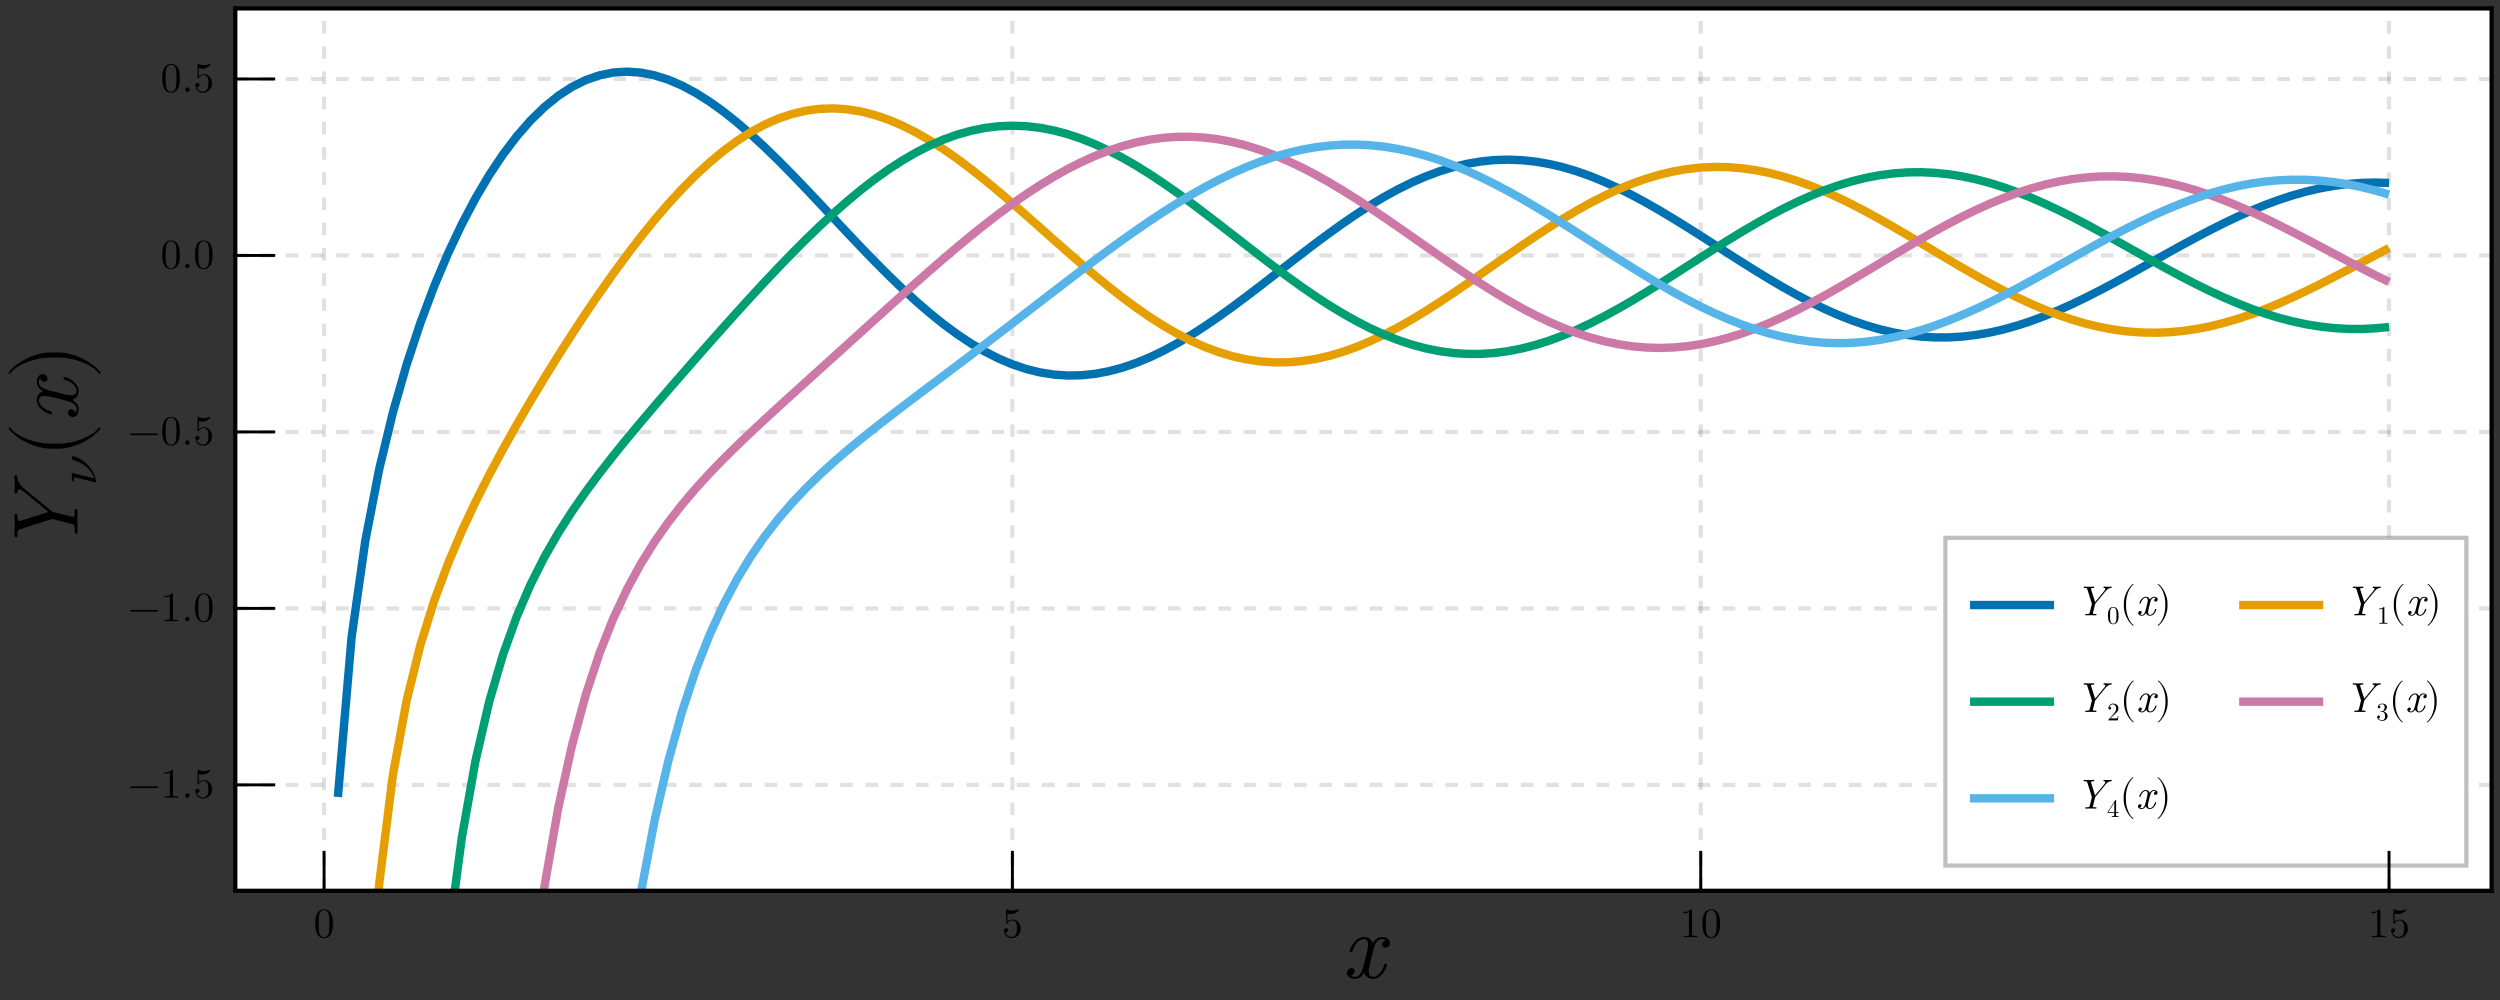 <?xml version="1.0" encoding="UTF-8"?>
<svg xmlns="http://www.w3.org/2000/svg" xmlns:xlink="http://www.w3.org/1999/xlink" width="595" height="238" viewBox="0 0 595 238">
<rect x="0" y="0" width="595" height="238" fill="#333333" stroke="none"/>
<defs>
<g>
<g id="glyph-0-0-6738fa8c">
<path d="M 10.734 -3.141 C 10.734 -3.359 10.562 -3.359 10.406 -3.359 C 10.141 -3.359 10.125 -3.344 10.016 -2.984 C 9.422 -1.094 8.312 -0.234 7.391 -0.234 C 6.953 -0.234 6.359 -0.5 6.359 -1.656 C 6.359 -2.172 6.594 -3.125 6.781 -3.875 L 7.531 -6.891 C 7.828 -8.031 8.422 -9.234 9.453 -9.234 C 9.531 -9.234 10.078 -9.234 10.422 -8.938 C 9.547 -8.719 9.547 -7.875 9.547 -7.875 C 9.547 -7.594 9.75 -7.172 10.312 -7.172 C 10.719 -7.172 11.391 -7.484 11.391 -8.344 C 11.391 -9.453 10.125 -9.719 9.484 -9.719 C 8.266 -9.719 7.547 -8.641 7.328 -8.234 C 6.844 -9.547 5.766 -9.719 5.219 -9.719 C 3.016 -9.719 1.828 -6.844 1.828 -6.344 C 1.828 -6.109 2.047 -6.109 2.156 -6.109 C 2.438 -6.109 2.438 -6.141 2.547 -6.484 C 3.141 -8.375 4.297 -9.234 5.172 -9.234 C 5.812 -9.234 6.219 -8.734 6.219 -7.859 C 6.219 -7.328 5.969 -6.25 5.766 -5.438 L 5.266 -3.438 C 4.906 -2 4.438 -0.234 3.125 -0.234 C 3.062 -0.234 2.531 -0.234 2.156 -0.547 C 2.812 -0.719 3.016 -1.281 3.016 -1.609 C 3.016 -2.172 2.547 -2.312 2.266 -2.312 C 1.719 -2.312 1.172 -1.844 1.172 -1.125 C 1.172 -0.266 2.094 0.234 3.109 0.234 C 4.156 0.234 4.891 -0.594 5.266 -1.25 C 5.703 0 6.781 0.234 7.344 0.234 C 9.609 0.234 10.734 -2.703 10.734 -3.141 Z M 10.734 -3.141 "/>
</g>
<g id="glyph-1-0-6738fa8c">
<path d="M 4.594 -3.203 C 4.594 -4 4.547 -4.797 4.203 -5.547 C 3.734 -6.5 2.922 -6.656 2.5 -6.656 C 1.906 -6.656 1.172 -6.406 0.766 -5.469 C 0.438 -4.781 0.391 -4 0.391 -3.203 C 0.391 -2.453 0.438 -1.547 0.844 -0.797 C 1.266 0.016 2 0.219 2.484 0.219 C 3.031 0.219 3.797 0.016 4.234 -0.938 C 4.547 -1.625 4.594 -2.406 4.594 -3.203 Z M 3.766 -3.312 C 3.766 -2.562 3.766 -1.891 3.656 -1.25 C 3.516 -0.297 2.938 0 2.484 0 C 2.094 0 1.516 -0.25 1.328 -1.203 C 1.219 -1.812 1.219 -2.734 1.219 -3.312 C 1.219 -3.953 1.219 -4.625 1.297 -5.156 C 1.484 -6.344 2.234 -6.438 2.484 -6.438 C 2.812 -6.438 3.484 -6.266 3.672 -5.266 C 3.766 -4.703 3.766 -3.953 3.766 -3.312 Z M 3.766 -3.312 "/>
</g>
<g id="glyph-2-0-6738fa8c">
<path d="M 4.484 -2.016 C 4.484 -3.203 3.672 -4.203 2.594 -4.203 C 2.109 -4.203 1.688 -4.047 1.312 -3.688 L 1.312 -5.641 C 1.516 -5.578 1.844 -5.516 2.172 -5.516 C 3.406 -5.516 4.094 -6.422 4.094 -6.547 C 4.094 -6.609 4.062 -6.656 4 -6.656 C 4 -6.656 3.969 -6.656 3.922 -6.625 C 3.719 -6.547 3.234 -6.344 2.562 -6.344 C 2.156 -6.344 1.703 -6.406 1.234 -6.625 C 1.156 -6.656 1.109 -6.656 1.109 -6.656 C 1.016 -6.656 1.016 -6.562 1.016 -6.406 L 1.016 -3.453 C 1.016 -3.266 1.016 -3.188 1.156 -3.188 C 1.219 -3.188 1.234 -3.219 1.281 -3.281 C 1.391 -3.438 1.766 -3.984 2.562 -3.984 C 3.094 -3.984 3.344 -3.516 3.422 -3.344 C 3.578 -2.969 3.594 -2.578 3.594 -2.078 C 3.594 -1.734 3.594 -1.125 3.359 -0.703 C 3.125 -0.312 2.75 -0.062 2.297 -0.062 C 1.562 -0.062 0.984 -0.594 0.812 -1.188 C 0.844 -1.172 0.875 -1.156 0.984 -1.156 C 1.312 -1.156 1.484 -1.406 1.484 -1.656 C 1.484 -1.891 1.312 -2.141 0.984 -2.141 C 0.844 -2.141 0.5 -2.062 0.5 -1.609 C 0.5 -0.75 1.188 0.219 2.312 0.219 C 3.469 0.219 4.484 -0.734 4.484 -2.016 Z M 4.484 -2.016 "/>
</g>
<g id="glyph-2-1-6738fa8c">
<path d="M 4.188 0 L 4.188 -0.312 L 3.875 -0.312 C 2.969 -0.312 2.938 -0.422 2.938 -0.797 L 2.938 -6.406 C 2.938 -6.641 2.938 -6.656 2.703 -6.656 C 2.094 -6.016 1.203 -6.016 0.891 -6.016 L 0.891 -5.703 C 1.094 -5.703 1.688 -5.703 2.203 -5.969 L 2.203 -0.797 C 2.203 -0.438 2.172 -0.312 1.266 -0.312 L 0.953 -0.312 L 0.953 0 C 1.297 -0.031 2.172 -0.031 2.562 -0.031 C 2.969 -0.031 3.844 -0.031 4.188 0 Z M 4.188 0 "/>
</g>
<g id="glyph-2-2-6738fa8c">
<path d="M 1.922 -0.531 C 1.922 -0.812 1.688 -1.062 1.391 -1.062 C 1.094 -1.062 0.859 -0.812 0.859 -0.531 C 0.859 -0.234 1.094 0 1.391 0 C 1.688 0 1.922 -0.234 1.922 -0.531 Z M 1.922 -0.531 "/>
</g>
<g id="glyph-2-3-6738fa8c">
<path d="M 4.594 -3.203 C 4.594 -4 4.547 -4.797 4.203 -5.547 C 3.734 -6.5 2.922 -6.656 2.5 -6.656 C 1.906 -6.656 1.172 -6.406 0.766 -5.469 C 0.438 -4.781 0.391 -4 0.391 -3.203 C 0.391 -2.453 0.438 -1.547 0.844 -0.797 C 1.266 0.016 2 0.219 2.484 0.219 C 3.031 0.219 3.797 0.016 4.234 -0.938 C 4.547 -1.625 4.594 -2.406 4.594 -3.203 Z M 3.766 -3.312 C 3.766 -2.562 3.766 -1.891 3.656 -1.25 C 3.516 -0.297 2.938 0 2.484 0 C 2.094 0 1.516 -0.25 1.328 -1.203 C 1.219 -1.812 1.219 -2.734 1.219 -3.312 C 1.219 -3.953 1.219 -4.625 1.297 -5.156 C 1.484 -6.344 2.234 -6.438 2.484 -6.438 C 2.812 -6.438 3.484 -6.266 3.672 -5.266 C 3.766 -4.703 3.766 -3.953 3.766 -3.312 Z M 3.766 -3.312 "/>
</g>
<g id="glyph-2-4-6738fa8c">
<path d="M 3.312 2.375 C 3.312 2.344 3.297 2.312 3.281 2.297 C 2.234 1.516 1.547 -0.484 1.547 -2.078 L 1.547 -2.922 C 1.547 -4.516 2.234 -6.516 3.281 -7.297 C 3.297 -7.312 3.312 -7.344 3.312 -7.375 C 3.312 -7.438 3.266 -7.484 3.219 -7.484 C 3.203 -7.484 3.188 -7.469 3.156 -7.453 C 2.062 -6.625 1.016 -4.625 1.016 -2.922 L 1.016 -2.078 C 1.016 -0.375 2.062 1.625 3.156 2.453 C 3.188 2.469 3.203 2.484 3.219 2.484 C 3.266 2.484 3.312 2.438 3.312 2.375 Z M 3.312 2.375 "/>
</g>
<g id="glyph-2-5-6738fa8c">
<path d="M 2.875 -2.078 L 2.875 -2.922 C 2.875 -4.625 1.828 -6.625 0.734 -7.453 C 0.703 -7.469 0.688 -7.484 0.672 -7.484 C 0.625 -7.484 0.562 -7.438 0.562 -7.375 C 0.562 -7.344 0.594 -7.312 0.609 -7.297 C 1.656 -6.516 2.344 -4.516 2.344 -2.922 L 2.344 -2.078 C 2.344 -0.484 1.656 1.516 0.609 2.297 C 0.594 2.312 0.562 2.344 0.562 2.375 C 0.562 2.438 0.625 2.484 0.672 2.484 C 0.688 2.484 0.703 2.469 0.734 2.453 C 1.828 1.625 2.875 -0.375 2.875 -2.078 Z M 2.875 -2.078 "/>
</g>
<g id="glyph-3-0-6738fa8c">
<path d="M 4.188 0 L 4.188 -0.312 L 3.875 -0.312 C 2.969 -0.312 2.938 -0.422 2.938 -0.797 L 2.938 -6.406 C 2.938 -6.641 2.938 -6.656 2.703 -6.656 C 2.094 -6.016 1.203 -6.016 0.891 -6.016 L 0.891 -5.703 C 1.094 -5.703 1.688 -5.703 2.203 -5.969 L 2.203 -0.797 C 2.203 -0.438 2.172 -0.312 1.266 -0.312 L 0.953 -0.312 L 0.953 0 C 1.297 -0.031 2.172 -0.031 2.562 -0.031 C 2.969 -0.031 3.844 -0.031 4.188 0 Z M 4.188 0 "/>
</g>
<g id="glyph-4-0-6738fa8c">
<path d="M 4.594 -3.203 C 4.594 -4 4.547 -4.797 4.203 -5.547 C 3.734 -6.5 2.922 -6.656 2.5 -6.656 C 1.906 -6.656 1.172 -6.406 0.766 -5.469 C 0.438 -4.781 0.391 -4 0.391 -3.203 C 0.391 -2.453 0.438 -1.547 0.844 -0.797 C 1.266 0.016 2 0.219 2.484 0.219 C 3.031 0.219 3.797 0.016 4.234 -0.938 C 4.547 -1.625 4.594 -2.406 4.594 -3.203 Z M 3.766 -3.312 C 3.766 -2.562 3.766 -1.891 3.656 -1.25 C 3.516 -0.297 2.938 0 2.484 0 C 2.094 0 1.516 -0.25 1.328 -1.203 C 1.219 -1.812 1.219 -2.734 1.219 -3.312 C 1.219 -3.953 1.219 -4.625 1.297 -5.156 C 1.484 -6.344 2.234 -6.438 2.484 -6.438 C 2.812 -6.438 3.484 -6.266 3.672 -5.266 C 3.766 -4.703 3.766 -3.953 3.766 -3.312 Z M 3.766 -3.312 "/>
</g>
<g id="glyph-5-0-6738fa8c">
<path d="M -14.781 -19.234 C -14.781 -19.234 -15.031 -19.234 -15.031 -18.969 C -15.031 -18.438 -14.953 -17.844 -14.953 -17.297 C -14.953 -16.609 -15.031 -15.906 -15.031 -15.25 C -15.031 -15.109 -15.031 -14.844 -14.609 -14.844 C -14.359 -14.844 -14.344 -15.047 -14.344 -15.188 C -14.328 -15.547 -14.188 -15.859 -13.844 -15.859 C -13.469 -15.859 -12.875 -15.359 -12.797 -15.312 L -6.938 -10.5 L -13.531 -8.406 C -13.75 -8.312 -13.812 -8.312 -13.812 -8.312 C -14.328 -8.312 -14.344 -9.266 -14.344 -9.547 C -14.344 -9.797 -14.344 -10.031 -14.766 -10.031 C -15.031 -10.031 -15.031 -9.812 -15.031 -9.719 C -15.031 -8.891 -14.953 -8.016 -14.953 -7.156 C -14.953 -6.406 -15.031 -5.594 -15.031 -4.859 C -15.031 -4.734 -15.031 -4.438 -14.609 -4.438 C -14.344 -4.438 -14.344 -4.656 -14.344 -4.969 C -14.344 -6 -14.188 -6.219 -13.688 -6.375 L -6.344 -8.719 C -6.219 -8.75 -6.094 -8.797 -6 -8.797 C -5.891 -8.797 -2.391 -7.891 -1.984 -7.781 C -0.766 -7.5 -0.703 -7.484 -0.688 -5.859 C -0.688 -5.547 -0.688 -5.297 -0.266 -5.297 C 0 -5.297 0 -5.547 0 -5.609 C 0 -6.453 -0.062 -7.328 -0.062 -8.156 C -0.062 -9.016 0 -9.938 0 -10.781 C 0 -10.906 0 -11.203 -0.422 -11.203 C -0.688 -11.203 -0.688 -11.016 -0.688 -10.609 C -0.688 -9.922 -0.688 -9.328 -1.062 -9.328 C -1.234 -9.328 -2.281 -9.594 -2.922 -9.75 L -5.625 -10.422 C -6 -10.531 -6.047 -10.531 -6.219 -10.688 L -12.547 -15.891 C -13.797 -16.922 -14.25 -17.75 -14.344 -18.812 C -14.359 -19.016 -14.359 -19.234 -14.781 -19.234 Z M -14.781 -19.234 "/>
</g>
<g id="glyph-6-0-6738fa8c">
<path d="M -5.484 -6.922 C -5.703 -6.922 -5.828 -6.766 -5.828 -6.531 C -5.828 -6.438 -5.781 -6.125 -5.406 -6.016 C -2.406 -5.172 -0.922 -3.172 -0.438 -1.656 L -5.688 -2.953 C -5.688 -2.953 -5.828 -2.953 -5.828 -2.781 C -5.828 -2.484 -5.734 -1.516 -5.703 -1.172 C -5.688 -1.062 -5.672 -0.922 -5.438 -0.922 C -5.281 -0.922 -5.281 -1.047 -5.281 -1.234 C -5.281 -1.875 -5.188 -1.906 -5.062 -1.906 C -4.969 -1.906 -4.344 -1.75 -3.984 -1.656 L -0.75 -0.844 L -0.156 -0.703 C -0.016 -0.703 0 -0.828 0 -0.906 L 0 -1.094 C -0.156 -2.016 -0.672 -3.453 -1.938 -4.812 C -3.562 -6.562 -5.359 -6.922 -5.484 -6.922 Z M -5.484 -6.922 "/>
</g>
<g id="glyph-7-0-6738fa8c">
<path d="M 5.234 -7.297 C 5.172 -7.297 5.109 -7.266 5.062 -7.219 C 3.344 -4.922 -1.062 -3.406 -4.578 -3.406 L -6.422 -3.406 C -9.938 -3.406 -14.344 -4.922 -16.062 -7.219 C -16.109 -7.266 -16.172 -7.297 -16.234 -7.297 C -16.344 -7.297 -16.453 -7.188 -16.453 -7.078 C -16.453 -7.047 -16.438 -7 -16.406 -6.953 C -14.594 -4.531 -10.188 -2.219 -6.422 -2.219 L -4.578 -2.219 C -0.812 -2.219 3.594 -4.531 5.406 -6.953 C 5.438 -7 5.453 -7.047 5.453 -7.078 C 5.453 -7.188 5.344 -7.297 5.234 -7.297 Z M 5.234 -7.297 "/>
</g>
<g id="glyph-8-0-6738fa8c">
<path d="M -3.141 -10.734 C -3.359 -10.734 -3.359 -10.562 -3.359 -10.406 C -3.359 -10.141 -3.344 -10.125 -2.984 -10.016 C -1.094 -9.422 -0.234 -8.312 -0.234 -7.391 C -0.234 -6.953 -0.5 -6.359 -1.656 -6.359 C -2.172 -6.359 -3.125 -6.594 -3.875 -6.781 L -6.891 -7.531 C -8.031 -7.828 -9.234 -8.422 -9.234 -9.453 C -9.234 -9.531 -9.234 -10.078 -8.938 -10.422 C -8.719 -9.547 -7.875 -9.547 -7.875 -9.547 C -7.594 -9.547 -7.172 -9.75 -7.172 -10.312 C -7.172 -10.719 -7.484 -11.391 -8.344 -11.391 C -9.453 -11.391 -9.719 -10.125 -9.719 -9.484 C -9.719 -8.266 -8.641 -7.547 -8.234 -7.328 C -9.547 -6.844 -9.719 -5.766 -9.719 -5.219 C -9.719 -3.016 -6.844 -1.828 -6.344 -1.828 C -6.109 -1.828 -6.109 -2.047 -6.109 -2.156 C -6.109 -2.438 -6.141 -2.438 -6.484 -2.547 C -8.375 -3.141 -9.234 -4.297 -9.234 -5.172 C -9.234 -5.812 -8.734 -6.219 -7.859 -6.219 C -7.328 -6.219 -6.25 -5.969 -5.438 -5.766 L -3.438 -5.266 C -2 -4.906 -0.234 -4.438 -0.234 -3.125 C -0.234 -3.062 -0.234 -2.531 -0.547 -2.156 C -0.719 -2.812 -1.281 -3.016 -1.609 -3.016 C -2.172 -3.016 -2.312 -2.547 -2.312 -2.266 C -2.312 -1.719 -1.844 -1.172 -1.125 -1.172 C -0.266 -1.172 0.234 -2.094 0.234 -3.109 C 0.234 -4.156 -0.594 -4.891 -1.25 -5.266 C 0 -5.703 0.234 -6.781 0.234 -7.344 C 0.234 -9.609 -2.703 -10.734 -3.141 -10.734 Z M -3.141 -10.734 "/>
</g>
<g id="glyph-9-0-6738fa8c">
<path d="M -4.578 -6.344 L -6.422 -6.344 C -10.188 -6.344 -14.594 -4.031 -16.406 -1.609 C -16.438 -1.562 -16.453 -1.516 -16.453 -1.469 C -16.453 -1.359 -16.344 -1.25 -16.234 -1.25 C -16.172 -1.25 -16.109 -1.297 -16.062 -1.344 C -14.344 -3.625 -9.938 -5.141 -6.422 -5.141 L -4.578 -5.141 C -1.062 -5.141 3.344 -3.625 5.062 -1.344 C 5.109 -1.297 5.172 -1.25 5.234 -1.25 C 5.344 -1.25 5.453 -1.359 5.453 -1.469 C 5.453 -1.516 5.438 -1.562 5.406 -1.609 C 3.594 -4.031 -0.812 -6.344 -4.578 -6.344 Z M -4.578 -6.344 "/>
</g>
<g id="glyph-10-0-6738fa8c">
<path d="M 7.219 -2.5 C 7.219 -2.609 7.125 -2.703 7.016 -2.703 L 0.766 -2.703 C 0.656 -2.703 0.562 -2.609 0.562 -2.5 C 0.562 -2.391 0.656 -2.297 0.766 -2.297 L 7.016 -2.297 C 7.125 -2.297 7.219 -2.391 7.219 -2.5 Z M 7.219 -2.5 "/>
</g>
<g id="glyph-11-0-6738fa8c">
<path d="M 7.219 -2.5 C 7.219 -2.609 7.125 -2.703 7.016 -2.703 L 0.766 -2.703 C 0.656 -2.703 0.562 -2.609 0.562 -2.5 C 0.562 -2.391 0.656 -2.297 0.766 -2.297 L 7.016 -2.297 C 7.125 -2.297 7.219 -2.391 7.219 -2.5 Z M 7.219 -2.5 "/>
</g>
<g id="glyph-12-0-6738fa8c">
<path d="M 4.594 -3.203 C 4.594 -4 4.547 -4.797 4.203 -5.547 C 3.734 -6.5 2.922 -6.656 2.5 -6.656 C 1.906 -6.656 1.172 -6.406 0.766 -5.469 C 0.438 -4.781 0.391 -4 0.391 -3.203 C 0.391 -2.453 0.438 -1.547 0.844 -0.797 C 1.266 0.016 2 0.219 2.484 0.219 C 3.031 0.219 3.797 0.016 4.234 -0.938 C 4.547 -1.625 4.594 -2.406 4.594 -3.203 Z M 3.766 -3.312 C 3.766 -2.562 3.766 -1.891 3.656 -1.25 C 3.516 -0.297 2.938 0 2.484 0 C 2.094 0 1.516 -0.25 1.328 -1.203 C 1.219 -1.812 1.219 -2.734 1.219 -3.312 C 1.219 -3.953 1.219 -4.625 1.297 -5.156 C 1.484 -6.344 2.234 -6.438 2.484 -6.438 C 2.812 -6.438 3.484 -6.266 3.672 -5.266 C 3.766 -4.703 3.766 -3.953 3.766 -3.312 Z M 3.766 -3.312 "/>
</g>
<g id="glyph-12-1-6738fa8c">
<path d="M 1.922 -0.531 C 1.922 -0.812 1.688 -1.062 1.391 -1.062 C 1.094 -1.062 0.859 -0.812 0.859 -0.531 C 0.859 -0.234 1.094 0 1.391 0 C 1.688 0 1.922 -0.234 1.922 -0.531 Z M 1.922 -0.531 "/>
</g>
<g id="glyph-12-2-6738fa8c">
<path d="M 4.484 -2.016 C 4.484 -3.203 3.672 -4.203 2.594 -4.203 C 2.109 -4.203 1.688 -4.047 1.312 -3.688 L 1.312 -5.641 C 1.516 -5.578 1.844 -5.516 2.172 -5.516 C 3.406 -5.516 4.094 -6.422 4.094 -6.547 C 4.094 -6.609 4.062 -6.656 4 -6.656 C 4 -6.656 3.969 -6.656 3.922 -6.625 C 3.719 -6.547 3.234 -6.344 2.562 -6.344 C 2.156 -6.344 1.703 -6.406 1.234 -6.625 C 1.156 -6.656 1.109 -6.656 1.109 -6.656 C 1.016 -6.656 1.016 -6.562 1.016 -6.406 L 1.016 -3.453 C 1.016 -3.266 1.016 -3.188 1.156 -3.188 C 1.219 -3.188 1.234 -3.219 1.281 -3.281 C 1.391 -3.438 1.766 -3.984 2.562 -3.984 C 3.094 -3.984 3.344 -3.516 3.422 -3.344 C 3.578 -2.969 3.594 -2.578 3.594 -2.078 C 3.594 -1.734 3.594 -1.125 3.359 -0.703 C 3.125 -0.312 2.75 -0.062 2.297 -0.062 C 1.562 -0.062 0.984 -0.594 0.812 -1.188 C 0.844 -1.172 0.875 -1.156 0.984 -1.156 C 1.312 -1.156 1.484 -1.406 1.484 -1.656 C 1.484 -1.891 1.312 -2.141 0.984 -2.141 C 0.844 -2.141 0.5 -2.062 0.5 -1.609 C 0.5 -0.75 1.188 0.219 2.312 0.219 C 3.469 0.219 4.484 -0.734 4.484 -2.016 Z M 4.484 -2.016 "/>
</g>
<g id="glyph-13-0-6738fa8c">
<path d="M 4.594 -3.203 C 4.594 -4 4.547 -4.797 4.203 -5.547 C 3.734 -6.5 2.922 -6.656 2.5 -6.656 C 1.906 -6.656 1.172 -6.406 0.766 -5.469 C 0.438 -4.781 0.391 -4 0.391 -3.203 C 0.391 -2.453 0.438 -1.547 0.844 -0.797 C 1.266 0.016 2 0.219 2.484 0.219 C 3.031 0.219 3.797 0.016 4.234 -0.938 C 4.547 -1.625 4.594 -2.406 4.594 -3.203 Z M 3.766 -3.312 C 3.766 -2.562 3.766 -1.891 3.656 -1.25 C 3.516 -0.297 2.938 0 2.484 0 C 2.094 0 1.516 -0.25 1.328 -1.203 C 1.219 -1.812 1.219 -2.734 1.219 -3.312 C 1.219 -3.953 1.219 -4.625 1.297 -5.156 C 1.484 -6.344 2.234 -6.438 2.484 -6.438 C 2.812 -6.438 3.484 -6.266 3.672 -5.266 C 3.766 -4.703 3.766 -3.953 3.766 -3.312 Z M 3.766 -3.312 "/>
</g>
<g id="glyph-13-1-6738fa8c">
<path d="M 1.922 -0.531 C 1.922 -0.812 1.688 -1.062 1.391 -1.062 C 1.094 -1.062 0.859 -0.812 0.859 -0.531 C 0.859 -0.234 1.094 0 1.391 0 C 1.688 0 1.922 -0.234 1.922 -0.531 Z M 1.922 -0.531 "/>
</g>
<g id="glyph-13-2-6738fa8c">
<path d="M 4.484 -2.016 C 4.484 -3.203 3.672 -4.203 2.594 -4.203 C 2.109 -4.203 1.688 -4.047 1.312 -3.688 L 1.312 -5.641 C 1.516 -5.578 1.844 -5.516 2.172 -5.516 C 3.406 -5.516 4.094 -6.422 4.094 -6.547 C 4.094 -6.609 4.062 -6.656 4 -6.656 C 4 -6.656 3.969 -6.656 3.922 -6.625 C 3.719 -6.547 3.234 -6.344 2.562 -6.344 C 2.156 -6.344 1.703 -6.406 1.234 -6.625 C 1.156 -6.656 1.109 -6.656 1.109 -6.656 C 1.016 -6.656 1.016 -6.562 1.016 -6.406 L 1.016 -3.453 C 1.016 -3.266 1.016 -3.188 1.156 -3.188 C 1.219 -3.188 1.234 -3.219 1.281 -3.281 C 1.391 -3.438 1.766 -3.984 2.562 -3.984 C 3.094 -3.984 3.344 -3.516 3.422 -3.344 C 3.578 -2.969 3.594 -2.578 3.594 -2.078 C 3.594 -1.734 3.594 -1.125 3.359 -0.703 C 3.125 -0.312 2.75 -0.062 2.297 -0.062 C 1.562 -0.062 0.984 -0.594 0.812 -1.188 C 0.844 -1.172 0.875 -1.156 0.984 -1.156 C 1.312 -1.156 1.484 -1.406 1.484 -1.656 C 1.484 -1.891 1.312 -2.141 0.984 -2.141 C 0.844 -2.141 0.5 -2.062 0.5 -1.609 C 0.5 -0.75 1.188 0.219 2.312 0.219 C 3.469 0.219 4.484 -0.734 4.484 -2.016 Z M 4.484 -2.016 "/>
</g>
<g id="glyph-14-0-6738fa8c">
<path d="M 8.734 -6.719 C 8.734 -6.719 8.734 -6.828 8.625 -6.828 C 8.375 -6.828 8.109 -6.797 7.859 -6.797 C 7.547 -6.797 7.234 -6.828 6.938 -6.828 C 6.875 -6.828 6.75 -6.828 6.75 -6.641 C 6.75 -6.531 6.844 -6.516 6.906 -6.516 C 7.062 -6.516 7.203 -6.453 7.203 -6.297 C 7.203 -6.125 6.984 -5.844 6.953 -5.812 L 4.766 -3.156 L 3.812 -6.156 C 3.781 -6.25 3.781 -6.281 3.781 -6.281 C 3.781 -6.516 4.203 -6.516 4.344 -6.516 C 4.453 -6.516 4.562 -6.516 4.562 -6.703 C 4.562 -6.828 4.453 -6.828 4.422 -6.828 C 4.047 -6.828 3.641 -6.797 3.25 -6.797 C 2.906 -6.797 2.547 -6.828 2.203 -6.828 C 2.156 -6.828 2.016 -6.828 2.016 -6.641 C 2.016 -6.516 2.125 -6.516 2.266 -6.516 C 2.734 -6.516 2.828 -6.453 2.906 -6.219 L 3.953 -2.875 C 3.984 -2.828 4 -2.766 4 -2.734 C 4 -2.688 3.594 -1.094 3.547 -0.906 C 3.406 -0.344 3.406 -0.312 2.656 -0.312 C 2.516 -0.312 2.406 -0.312 2.406 -0.125 C 2.406 0 2.516 0 2.547 0 C 2.938 0 3.328 -0.031 3.703 -0.031 C 4.094 -0.031 4.516 0 4.906 0 C 4.953 0 5.094 0 5.094 -0.188 C 5.094 -0.312 5.016 -0.312 4.812 -0.312 C 4.516 -0.312 4.234 -0.312 4.234 -0.484 C 4.234 -0.562 4.359 -1.047 4.438 -1.328 L 4.734 -2.562 C 4.797 -2.734 4.797 -2.75 4.859 -2.828 L 7.219 -5.703 C 7.688 -6.266 8.062 -6.484 8.547 -6.516 C 8.641 -6.531 8.734 -6.531 8.734 -6.719 Z M 8.734 -6.719 "/>
</g>
<g id="glyph-14-1-6738fa8c">
<path d="M 4.875 -1.438 C 4.875 -1.531 4.797 -1.531 4.734 -1.531 C 4.609 -1.531 4.594 -1.516 4.547 -1.359 C 4.281 -0.5 3.781 -0.109 3.359 -0.109 C 3.156 -0.109 2.891 -0.234 2.891 -0.75 C 2.891 -0.984 3 -1.422 3.078 -1.766 L 3.422 -3.125 C 3.562 -3.656 3.828 -4.203 4.297 -4.203 C 4.328 -4.203 4.578 -4.203 4.734 -4.062 C 4.344 -3.953 4.344 -3.578 4.344 -3.578 C 4.344 -3.453 4.438 -3.266 4.688 -3.266 C 4.875 -3.266 5.188 -3.406 5.188 -3.797 C 5.188 -4.297 4.594 -4.422 4.312 -4.422 C 3.766 -4.422 3.438 -3.938 3.328 -3.734 C 3.109 -4.344 2.625 -4.422 2.375 -4.422 C 1.375 -4.422 0.828 -3.109 0.828 -2.875 C 0.828 -2.781 0.938 -2.781 0.984 -2.781 C 1.109 -2.781 1.109 -2.797 1.156 -2.953 C 1.438 -3.812 1.953 -4.203 2.344 -4.203 C 2.641 -4.203 2.828 -3.969 2.828 -3.562 C 2.828 -3.328 2.703 -2.844 2.625 -2.469 L 2.391 -1.562 C 2.234 -0.906 2.016 -0.109 1.422 -0.109 C 1.391 -0.109 1.156 -0.109 0.984 -0.25 C 1.281 -0.328 1.375 -0.578 1.375 -0.734 C 1.375 -0.984 1.156 -1.047 1.031 -1.047 C 0.781 -1.047 0.531 -0.844 0.531 -0.516 C 0.531 -0.125 0.953 0.109 1.406 0.109 C 1.891 0.109 2.219 -0.266 2.391 -0.562 C 2.594 0 3.078 0.109 3.344 0.109 C 4.375 0.109 4.875 -1.234 4.875 -1.438 Z M 4.875 -1.438 "/>
</g>
<g id="glyph-15-0-6738fa8c">
<path d="M 2.766 -1.922 C 2.766 -2.406 2.734 -2.875 2.516 -3.328 C 2.25 -3.906 1.75 -4 1.5 -4 C 1.141 -4 0.703 -3.844 0.453 -3.281 C 0.266 -2.875 0.234 -2.406 0.234 -1.922 C 0.234 -1.469 0.266 -0.938 0.5 -0.469 C 0.766 0.016 1.203 0.125 1.5 0.125 C 1.812 0.125 2.281 0 2.531 -0.562 C 2.734 -0.984 2.766 -1.453 2.766 -1.922 Z M 2.266 -1.984 C 2.266 -1.547 2.266 -1.141 2.203 -0.75 C 2.109 -0.188 1.766 0 1.5 0 C 1.266 0 0.906 -0.156 0.797 -0.719 C 0.734 -1.094 0.734 -1.641 0.734 -1.984 C 0.734 -2.375 0.734 -2.766 0.781 -3.094 C 0.891 -3.812 1.344 -3.859 1.5 -3.859 C 1.688 -3.859 2.094 -3.75 2.203 -3.156 C 2.266 -2.828 2.266 -2.375 2.266 -1.984 Z M 2.266 -1.984 "/>
</g>
<g id="glyph-16-0-6738fa8c">
<path d="M 4.875 -1.438 C 4.875 -1.531 4.797 -1.531 4.734 -1.531 C 4.609 -1.531 4.594 -1.516 4.547 -1.359 C 4.281 -0.5 3.781 -0.109 3.359 -0.109 C 3.156 -0.109 2.891 -0.234 2.891 -0.75 C 2.891 -0.984 3 -1.422 3.078 -1.766 L 3.422 -3.125 C 3.562 -3.656 3.828 -4.203 4.297 -4.203 C 4.328 -4.203 4.578 -4.203 4.734 -4.062 C 4.344 -3.953 4.344 -3.578 4.344 -3.578 C 4.344 -3.453 4.438 -3.266 4.688 -3.266 C 4.875 -3.266 5.188 -3.406 5.188 -3.797 C 5.188 -4.297 4.594 -4.422 4.312 -4.422 C 3.766 -4.422 3.438 -3.938 3.328 -3.734 C 3.109 -4.344 2.625 -4.422 2.375 -4.422 C 1.375 -4.422 0.828 -3.109 0.828 -2.875 C 0.828 -2.781 0.938 -2.781 0.984 -2.781 C 1.109 -2.781 1.109 -2.797 1.156 -2.953 C 1.438 -3.812 1.953 -4.203 2.344 -4.203 C 2.641 -4.203 2.828 -3.969 2.828 -3.562 C 2.828 -3.328 2.703 -2.844 2.625 -2.469 L 2.391 -1.562 C 2.234 -0.906 2.016 -0.109 1.422 -0.109 C 1.391 -0.109 1.156 -0.109 0.984 -0.25 C 1.281 -0.328 1.375 -0.578 1.375 -0.734 C 1.375 -0.984 1.156 -1.047 1.031 -1.047 C 0.781 -1.047 0.531 -0.844 0.531 -0.516 C 0.531 -0.125 0.953 0.109 1.406 0.109 C 1.891 0.109 2.219 -0.266 2.391 -0.562 C 2.594 0 3.078 0.109 3.344 0.109 C 4.375 0.109 4.875 -1.234 4.875 -1.438 Z M 4.875 -1.438 "/>
</g>
<g id="glyph-17-0-6738fa8c">
<path d="M 8.734 -6.719 C 8.734 -6.719 8.734 -6.828 8.625 -6.828 C 8.375 -6.828 8.109 -6.797 7.859 -6.797 C 7.547 -6.797 7.234 -6.828 6.938 -6.828 C 6.875 -6.828 6.75 -6.828 6.75 -6.641 C 6.75 -6.531 6.844 -6.516 6.906 -6.516 C 7.062 -6.516 7.203 -6.453 7.203 -6.297 C 7.203 -6.125 6.984 -5.844 6.953 -5.812 L 4.766 -3.156 L 3.812 -6.156 C 3.781 -6.25 3.781 -6.281 3.781 -6.281 C 3.781 -6.516 4.203 -6.516 4.344 -6.516 C 4.453 -6.516 4.562 -6.516 4.562 -6.703 C 4.562 -6.828 4.453 -6.828 4.422 -6.828 C 4.047 -6.828 3.641 -6.797 3.25 -6.797 C 2.906 -6.797 2.547 -6.828 2.203 -6.828 C 2.156 -6.828 2.016 -6.828 2.016 -6.641 C 2.016 -6.516 2.125 -6.516 2.266 -6.516 C 2.734 -6.516 2.828 -6.453 2.906 -6.219 L 3.953 -2.875 C 3.984 -2.828 4 -2.766 4 -2.734 C 4 -2.688 3.594 -1.094 3.547 -0.906 C 3.406 -0.344 3.406 -0.312 2.656 -0.312 C 2.516 -0.312 2.406 -0.312 2.406 -0.125 C 2.406 0 2.516 0 2.547 0 C 2.938 0 3.328 -0.031 3.703 -0.031 C 4.094 -0.031 4.516 0 4.906 0 C 4.953 0 5.094 0 5.094 -0.188 C 5.094 -0.312 5.016 -0.312 4.812 -0.312 C 4.516 -0.312 4.234 -0.312 4.234 -0.484 C 4.234 -0.562 4.359 -1.047 4.438 -1.328 L 4.734 -2.562 C 4.797 -2.734 4.797 -2.75 4.859 -2.828 L 7.219 -5.703 C 7.688 -6.266 8.062 -6.484 8.547 -6.516 C 8.641 -6.531 8.734 -6.531 8.734 -6.719 Z M 8.734 -6.719 "/>
</g>
<g id="glyph-18-0-6738fa8c">
<path d="M 2.516 0 L 2.516 -0.188 L 2.328 -0.188 C 1.781 -0.188 1.766 -0.25 1.766 -0.469 L 1.766 -3.844 C 1.766 -3.984 1.766 -4 1.625 -4 C 1.25 -3.609 0.719 -3.609 0.531 -3.609 L 0.531 -3.422 C 0.656 -3.422 1.016 -3.422 1.312 -3.578 L 1.312 -0.469 C 1.312 -0.266 1.297 -0.188 0.766 -0.188 L 0.562 -0.188 L 0.562 0 C 0.781 -0.016 1.297 -0.016 1.547 -0.016 C 1.781 -0.016 2.297 -0.016 2.516 0 Z M 2.516 0 "/>
</g>
<g id="glyph-19-0-6738fa8c">
<path d="M 3.312 2.375 C 3.312 2.344 3.297 2.312 3.281 2.297 C 2.234 1.516 1.547 -0.484 1.547 -2.078 L 1.547 -2.922 C 1.547 -4.516 2.234 -6.516 3.281 -7.297 C 3.297 -7.312 3.312 -7.344 3.312 -7.375 C 3.312 -7.438 3.266 -7.484 3.219 -7.484 C 3.203 -7.484 3.188 -7.469 3.156 -7.453 C 2.062 -6.625 1.016 -4.625 1.016 -2.922 L 1.016 -2.078 C 1.016 -0.375 2.062 1.625 3.156 2.453 C 3.188 2.469 3.203 2.484 3.219 2.484 C 3.266 2.484 3.312 2.438 3.312 2.375 Z M 3.312 2.375 "/>
</g>
<g id="glyph-20-0-6738fa8c">
<path d="M 4.875 -1.438 C 4.875 -1.531 4.797 -1.531 4.734 -1.531 C 4.609 -1.531 4.594 -1.516 4.547 -1.359 C 4.281 -0.5 3.781 -0.109 3.359 -0.109 C 3.156 -0.109 2.891 -0.234 2.891 -0.75 C 2.891 -0.984 3 -1.422 3.078 -1.766 L 3.422 -3.125 C 3.562 -3.656 3.828 -4.203 4.297 -4.203 C 4.328 -4.203 4.578 -4.203 4.734 -4.062 C 4.344 -3.953 4.344 -3.578 4.344 -3.578 C 4.344 -3.453 4.438 -3.266 4.688 -3.266 C 4.875 -3.266 5.188 -3.406 5.188 -3.797 C 5.188 -4.297 4.594 -4.422 4.312 -4.422 C 3.766 -4.422 3.438 -3.938 3.328 -3.734 C 3.109 -4.344 2.625 -4.422 2.375 -4.422 C 1.375 -4.422 0.828 -3.109 0.828 -2.875 C 0.828 -2.781 0.938 -2.781 0.984 -2.781 C 1.109 -2.781 1.109 -2.797 1.156 -2.953 C 1.438 -3.812 1.953 -4.203 2.344 -4.203 C 2.641 -4.203 2.828 -3.969 2.828 -3.562 C 2.828 -3.328 2.703 -2.844 2.625 -2.469 L 2.391 -1.562 C 2.234 -0.906 2.016 -0.109 1.422 -0.109 C 1.391 -0.109 1.156 -0.109 0.984 -0.25 C 1.281 -0.328 1.375 -0.578 1.375 -0.734 C 1.375 -0.984 1.156 -1.047 1.031 -1.047 C 0.781 -1.047 0.531 -0.844 0.531 -0.516 C 0.531 -0.125 0.953 0.109 1.406 0.109 C 1.891 0.109 2.219 -0.266 2.391 -0.562 C 2.594 0 3.078 0.109 3.344 0.109 C 4.375 0.109 4.875 -1.234 4.875 -1.438 Z M 4.875 -1.438 "/>
</g>
<g id="glyph-21-0-6738fa8c">
<path d="M 8.734 -6.719 C 8.734 -6.719 8.734 -6.828 8.625 -6.828 C 8.375 -6.828 8.109 -6.797 7.859 -6.797 C 7.547 -6.797 7.234 -6.828 6.938 -6.828 C 6.875 -6.828 6.75 -6.828 6.75 -6.641 C 6.75 -6.531 6.844 -6.516 6.906 -6.516 C 7.062 -6.516 7.203 -6.453 7.203 -6.297 C 7.203 -6.125 6.984 -5.844 6.953 -5.812 L 4.766 -3.156 L 3.812 -6.156 C 3.781 -6.25 3.781 -6.281 3.781 -6.281 C 3.781 -6.516 4.203 -6.516 4.344 -6.516 C 4.453 -6.516 4.562 -6.516 4.562 -6.703 C 4.562 -6.828 4.453 -6.828 4.422 -6.828 C 4.047 -6.828 3.641 -6.797 3.25 -6.797 C 2.906 -6.797 2.547 -6.828 2.203 -6.828 C 2.156 -6.828 2.016 -6.828 2.016 -6.641 C 2.016 -6.516 2.125 -6.516 2.266 -6.516 C 2.734 -6.516 2.828 -6.453 2.906 -6.219 L 3.953 -2.875 C 3.984 -2.828 4 -2.766 4 -2.734 C 4 -2.688 3.594 -1.094 3.547 -0.906 C 3.406 -0.344 3.406 -0.312 2.656 -0.312 C 2.516 -0.312 2.406 -0.312 2.406 -0.125 C 2.406 0 2.516 0 2.547 0 C 2.938 0 3.328 -0.031 3.703 -0.031 C 4.094 -0.031 4.516 0 4.906 0 C 4.953 0 5.094 0 5.094 -0.188 C 5.094 -0.312 5.016 -0.312 4.812 -0.312 C 4.516 -0.312 4.234 -0.312 4.234 -0.484 C 4.234 -0.562 4.359 -1.047 4.438 -1.328 L 4.734 -2.562 C 4.797 -2.734 4.797 -2.75 4.859 -2.828 L 7.219 -5.703 C 7.688 -6.266 8.062 -6.484 8.547 -6.516 C 8.641 -6.531 8.734 -6.531 8.734 -6.719 Z M 8.734 -6.719 "/>
</g>
<g id="glyph-22-0-6738fa8c">
<path d="M 2.688 -1.047 L 2.547 -1.047 C 2.516 -0.859 2.469 -0.594 2.406 -0.516 C 2.375 -0.469 1.969 -0.469 1.844 -0.469 L 0.766 -0.469 L 1.391 -1.078 C 2.328 -1.906 2.688 -2.234 2.688 -2.828 C 2.688 -3.516 2.156 -4 1.422 -4 C 0.75 -4 0.297 -3.438 0.297 -2.906 C 0.297 -2.578 0.594 -2.578 0.625 -2.578 C 0.719 -2.578 0.938 -2.641 0.938 -2.891 C 0.938 -3.047 0.828 -3.203 0.609 -3.203 C 0.562 -3.203 0.547 -3.203 0.531 -3.203 C 0.672 -3.594 1 -3.812 1.344 -3.812 C 1.891 -3.812 2.141 -3.328 2.141 -2.828 C 2.141 -2.359 1.844 -1.875 1.516 -1.5 L 0.359 -0.219 C 0.297 -0.156 0.297 -0.141 0.297 0 L 2.531 0 Z M 2.688 -1.047 "/>
</g>
<g id="glyph-23-0-6738fa8c">
<path d="M 3.312 2.375 C 3.312 2.344 3.297 2.312 3.281 2.297 C 2.234 1.516 1.547 -0.484 1.547 -2.078 L 1.547 -2.922 C 1.547 -4.516 2.234 -6.516 3.281 -7.297 C 3.297 -7.312 3.312 -7.344 3.312 -7.375 C 3.312 -7.438 3.266 -7.484 3.219 -7.484 C 3.203 -7.484 3.188 -7.469 3.156 -7.453 C 2.062 -6.625 1.016 -4.625 1.016 -2.922 L 1.016 -2.078 C 1.016 -0.375 2.062 1.625 3.156 2.453 C 3.188 2.469 3.203 2.484 3.219 2.484 C 3.266 2.484 3.312 2.438 3.312 2.375 Z M 3.312 2.375 "/>
</g>
<g id="glyph-24-0-6738fa8c">
<path d="M 4.875 -1.438 C 4.875 -1.531 4.797 -1.531 4.734 -1.531 C 4.609 -1.531 4.594 -1.516 4.547 -1.359 C 4.281 -0.5 3.781 -0.109 3.359 -0.109 C 3.156 -0.109 2.891 -0.234 2.891 -0.75 C 2.891 -0.984 3 -1.422 3.078 -1.766 L 3.422 -3.125 C 3.562 -3.656 3.828 -4.203 4.297 -4.203 C 4.328 -4.203 4.578 -4.203 4.734 -4.062 C 4.344 -3.953 4.344 -3.578 4.344 -3.578 C 4.344 -3.453 4.438 -3.266 4.688 -3.266 C 4.875 -3.266 5.188 -3.406 5.188 -3.797 C 5.188 -4.297 4.594 -4.422 4.312 -4.422 C 3.766 -4.422 3.438 -3.938 3.328 -3.734 C 3.109 -4.344 2.625 -4.422 2.375 -4.422 C 1.375 -4.422 0.828 -3.109 0.828 -2.875 C 0.828 -2.781 0.938 -2.781 0.984 -2.781 C 1.109 -2.781 1.109 -2.797 1.156 -2.953 C 1.438 -3.812 1.953 -4.203 2.344 -4.203 C 2.641 -4.203 2.828 -3.969 2.828 -3.562 C 2.828 -3.328 2.703 -2.844 2.625 -2.469 L 2.391 -1.562 C 2.234 -0.906 2.016 -0.109 1.422 -0.109 C 1.391 -0.109 1.156 -0.109 0.984 -0.25 C 1.281 -0.328 1.375 -0.578 1.375 -0.734 C 1.375 -0.984 1.156 -1.047 1.031 -1.047 C 0.781 -1.047 0.531 -0.844 0.531 -0.516 C 0.531 -0.125 0.953 0.109 1.406 0.109 C 1.891 0.109 2.219 -0.266 2.391 -0.562 C 2.594 0 3.078 0.109 3.344 0.109 C 4.375 0.109 4.875 -1.234 4.875 -1.438 Z M 4.875 -1.438 "/>
</g>
<g id="glyph-25-0-6738fa8c">
<path d="M 2.875 -2.078 L 2.875 -2.922 C 2.875 -4.625 1.828 -6.625 0.734 -7.453 C 0.703 -7.469 0.688 -7.484 0.672 -7.484 C 0.625 -7.484 0.562 -7.438 0.562 -7.375 C 0.562 -7.344 0.594 -7.312 0.609 -7.297 C 1.656 -6.516 2.344 -4.516 2.344 -2.922 L 2.344 -2.078 C 2.344 -0.484 1.656 1.516 0.609 2.297 C 0.594 2.312 0.562 2.344 0.562 2.375 C 0.562 2.438 0.625 2.484 0.672 2.484 C 0.688 2.484 0.703 2.469 0.734 2.453 C 1.828 1.625 2.875 -0.375 2.875 -2.078 Z M 2.875 -2.078 "/>
</g>
<g id="glyph-25-1-6738fa8c">
<path d="M 3.312 2.375 C 3.312 2.344 3.297 2.312 3.281 2.297 C 2.234 1.516 1.547 -0.484 1.547 -2.078 L 1.547 -2.922 C 1.547 -4.516 2.234 -6.516 3.281 -7.297 C 3.297 -7.312 3.312 -7.344 3.312 -7.375 C 3.312 -7.438 3.266 -7.484 3.219 -7.484 C 3.203 -7.484 3.188 -7.469 3.156 -7.453 C 2.062 -6.625 1.016 -4.625 1.016 -2.922 L 1.016 -2.078 C 1.016 -0.375 2.062 1.625 3.156 2.453 C 3.188 2.469 3.203 2.484 3.219 2.484 C 3.266 2.484 3.312 2.438 3.312 2.375 Z M 3.312 2.375 "/>
</g>
<g id="glyph-26-0-6738fa8c">
<path d="M 8.734 -6.719 C 8.734 -6.719 8.734 -6.828 8.625 -6.828 C 8.375 -6.828 8.109 -6.797 7.859 -6.797 C 7.547 -6.797 7.234 -6.828 6.938 -6.828 C 6.875 -6.828 6.75 -6.828 6.75 -6.641 C 6.75 -6.531 6.844 -6.516 6.906 -6.516 C 7.062 -6.516 7.203 -6.453 7.203 -6.297 C 7.203 -6.125 6.984 -5.844 6.953 -5.812 L 4.766 -3.156 L 3.812 -6.156 C 3.781 -6.25 3.781 -6.281 3.781 -6.281 C 3.781 -6.516 4.203 -6.516 4.344 -6.516 C 4.453 -6.516 4.562 -6.516 4.562 -6.703 C 4.562 -6.828 4.453 -6.828 4.422 -6.828 C 4.047 -6.828 3.641 -6.797 3.25 -6.797 C 2.906 -6.797 2.547 -6.828 2.203 -6.828 C 2.156 -6.828 2.016 -6.828 2.016 -6.641 C 2.016 -6.516 2.125 -6.516 2.266 -6.516 C 2.734 -6.516 2.828 -6.453 2.906 -6.219 L 3.953 -2.875 C 3.984 -2.828 4 -2.766 4 -2.734 C 4 -2.688 3.594 -1.094 3.547 -0.906 C 3.406 -0.344 3.406 -0.312 2.656 -0.312 C 2.516 -0.312 2.406 -0.312 2.406 -0.125 C 2.406 0 2.516 0 2.547 0 C 2.938 0 3.328 -0.031 3.703 -0.031 C 4.094 -0.031 4.516 0 4.906 0 C 4.953 0 5.094 0 5.094 -0.188 C 5.094 -0.312 5.016 -0.312 4.812 -0.312 C 4.516 -0.312 4.234 -0.312 4.234 -0.484 C 4.234 -0.562 4.359 -1.047 4.438 -1.328 L 4.734 -2.562 C 4.797 -2.734 4.797 -2.75 4.859 -2.828 L 7.219 -5.703 C 7.688 -6.266 8.062 -6.484 8.547 -6.516 C 8.641 -6.531 8.734 -6.531 8.734 -6.719 Z M 8.734 -6.719 "/>
</g>
<g id="glyph-26-1-6738fa8c">
<path d="M 4.875 -1.438 C 4.875 -1.531 4.797 -1.531 4.734 -1.531 C 4.609 -1.531 4.594 -1.516 4.547 -1.359 C 4.281 -0.5 3.781 -0.109 3.359 -0.109 C 3.156 -0.109 2.891 -0.234 2.891 -0.75 C 2.891 -0.984 3 -1.422 3.078 -1.766 L 3.422 -3.125 C 3.562 -3.656 3.828 -4.203 4.297 -4.203 C 4.328 -4.203 4.578 -4.203 4.734 -4.062 C 4.344 -3.953 4.344 -3.578 4.344 -3.578 C 4.344 -3.453 4.438 -3.266 4.688 -3.266 C 4.875 -3.266 5.188 -3.406 5.188 -3.797 C 5.188 -4.297 4.594 -4.422 4.312 -4.422 C 3.766 -4.422 3.438 -3.938 3.328 -3.734 C 3.109 -4.344 2.625 -4.422 2.375 -4.422 C 1.375 -4.422 0.828 -3.109 0.828 -2.875 C 0.828 -2.781 0.938 -2.781 0.984 -2.781 C 1.109 -2.781 1.109 -2.797 1.156 -2.953 C 1.438 -3.812 1.953 -4.203 2.344 -4.203 C 2.641 -4.203 2.828 -3.969 2.828 -3.562 C 2.828 -3.328 2.703 -2.844 2.625 -2.469 L 2.391 -1.562 C 2.234 -0.906 2.016 -0.109 1.422 -0.109 C 1.391 -0.109 1.156 -0.109 0.984 -0.25 C 1.281 -0.328 1.375 -0.578 1.375 -0.734 C 1.375 -0.984 1.156 -1.047 1.031 -1.047 C 0.781 -1.047 0.531 -0.844 0.531 -0.516 C 0.531 -0.125 0.953 0.109 1.406 0.109 C 1.891 0.109 2.219 -0.266 2.391 -0.562 C 2.594 0 3.078 0.109 3.344 0.109 C 4.375 0.109 4.875 -1.234 4.875 -1.438 Z M 4.875 -1.438 "/>
</g>
<g id="glyph-27-0-6738fa8c">
<path d="M 2.734 -1.031 C 2.734 -1.516 2.359 -1.984 1.734 -2.109 C 2.234 -2.281 2.578 -2.688 2.578 -3.172 C 2.578 -3.656 2.047 -4 1.469 -4 C 0.875 -4 0.406 -3.641 0.406 -3.188 C 0.406 -2.984 0.547 -2.875 0.719 -2.875 C 0.906 -2.875 1.031 -3 1.031 -3.172 C 1.031 -3.469 0.75 -3.469 0.656 -3.469 C 0.844 -3.766 1.234 -3.844 1.453 -3.844 C 1.703 -3.844 2.031 -3.719 2.031 -3.172 C 2.031 -3.109 2.016 -2.75 1.859 -2.484 C 1.688 -2.203 1.469 -2.188 1.328 -2.172 C 1.281 -2.172 1.141 -2.156 1.094 -2.156 C 1.047 -2.156 1 -2.141 1 -2.094 C 1 -2.016 1.047 -2.016 1.141 -2.016 L 1.406 -2.016 C 1.906 -2.016 2.125 -1.609 2.125 -1.031 C 2.125 -0.203 1.703 -0.031 1.453 -0.031 C 1.188 -0.031 0.734 -0.141 0.531 -0.484 C 0.734 -0.469 0.922 -0.594 0.922 -0.828 C 0.922 -1.031 0.766 -1.156 0.594 -1.156 C 0.438 -1.156 0.25 -1.078 0.25 -0.812 C 0.25 -0.266 0.812 0.125 1.469 0.125 C 2.203 0.125 2.734 -0.406 2.734 -1.031 Z M 2.734 -1.031 "/>
</g>
<g id="glyph-28-0-6738fa8c">
<path d="M 8.734 -6.719 C 8.734 -6.719 8.734 -6.828 8.625 -6.828 C 8.375 -6.828 8.109 -6.797 7.859 -6.797 C 7.547 -6.797 7.234 -6.828 6.938 -6.828 C 6.875 -6.828 6.75 -6.828 6.75 -6.641 C 6.75 -6.531 6.844 -6.516 6.906 -6.516 C 7.062 -6.516 7.203 -6.453 7.203 -6.297 C 7.203 -6.125 6.984 -5.844 6.953 -5.812 L 4.766 -3.156 L 3.812 -6.156 C 3.781 -6.25 3.781 -6.281 3.781 -6.281 C 3.781 -6.516 4.203 -6.516 4.344 -6.516 C 4.453 -6.516 4.562 -6.516 4.562 -6.703 C 4.562 -6.828 4.453 -6.828 4.422 -6.828 C 4.047 -6.828 3.641 -6.797 3.25 -6.797 C 2.906 -6.797 2.547 -6.828 2.203 -6.828 C 2.156 -6.828 2.016 -6.828 2.016 -6.641 C 2.016 -6.516 2.125 -6.516 2.266 -6.516 C 2.734 -6.516 2.828 -6.453 2.906 -6.219 L 3.953 -2.875 C 3.984 -2.828 4 -2.766 4 -2.734 C 4 -2.688 3.594 -1.094 3.547 -0.906 C 3.406 -0.344 3.406 -0.312 2.656 -0.312 C 2.516 -0.312 2.406 -0.312 2.406 -0.125 C 2.406 0 2.516 0 2.547 0 C 2.938 0 3.328 -0.031 3.703 -0.031 C 4.094 -0.031 4.516 0 4.906 0 C 4.953 0 5.094 0 5.094 -0.188 C 5.094 -0.312 5.016 -0.312 4.812 -0.312 C 4.516 -0.312 4.234 -0.312 4.234 -0.484 C 4.234 -0.562 4.359 -1.047 4.438 -1.328 L 4.734 -2.562 C 4.797 -2.734 4.797 -2.75 4.859 -2.828 L 7.219 -5.703 C 7.688 -6.266 8.062 -6.484 8.547 -6.516 C 8.641 -6.531 8.734 -6.531 8.734 -6.719 Z M 8.734 -6.719 "/>
</g>
<g id="glyph-29-0-6738fa8c">
<path d="M 2.828 -0.984 L 2.828 -1.172 L 2.219 -1.172 L 2.219 -3.906 C 2.219 -4.031 2.219 -4.062 2.125 -4.062 C 2.078 -4.062 2.062 -4.062 2.016 -3.984 L 0.172 -1.172 L 0.172 -0.984 L 1.766 -0.984 L 1.766 -0.469 C 1.766 -0.25 1.75 -0.188 1.312 -0.188 L 1.188 -0.188 L 1.188 0 C 1.422 -0.016 1.734 -0.016 1.984 -0.016 C 2.25 -0.016 2.562 -0.016 2.812 0 L 2.812 -0.188 L 2.688 -0.188 C 2.234 -0.188 2.219 -0.25 2.219 -0.469 L 2.219 -0.984 Z M 1.797 -1.172 L 0.344 -1.172 L 1.797 -3.406 Z M 1.797 -1.172 "/>
</g>
</g>
<clipPath id="clip-0-6738fa8c">
<path clip-rule="nonzero" d="M 84 20 L 575 20 L 575 212 L 84 212 Z M 84 20 "/>
</clipPath>
<clipPath id="clip-1-6738fa8c">
<path clip-rule="nonzero" d="M 102 24 L 575 24 L 575 212 L 102 212 Z M 102 24 "/>
</clipPath>
<clipPath id="clip-2-6738fa8c">
<path clip-rule="nonzero" d="M 123 26 L 575 26 L 575 212 L 123 212 Z M 123 26 "/>
</clipPath>
<clipPath id="clip-3-6738fa8c">
<path clip-rule="nonzero" d="M 146 28 L 575 28 L 575 212 L 146 212 Z M 146 28 "/>
</clipPath>
</defs>
<path fill-rule="nonzero" fill="rgb(100%, 100%, 100%)" fill-opacity="1" d="M 56 212 L 593 212 L 593 2 L 56 2 Z M 56 212 "/>
<path fill="none" stroke-width="1" stroke-linecap="butt" stroke-linejoin="miter" stroke="rgb(0%, 0%, 0%)" stroke-opacity="0.12" stroke-dasharray="3 3" stroke-miterlimit="1.155" d="M 77.133 212 L 77.133 2 "/>
<path fill="none" stroke-width="1" stroke-linecap="butt" stroke-linejoin="miter" stroke="rgb(0%, 0%, 0%)" stroke-opacity="0.12" stroke-dasharray="3 3" stroke-miterlimit="1.155" d="M 240.953 212 L 240.953 2 "/>
<path fill="none" stroke-width="1" stroke-linecap="butt" stroke-linejoin="miter" stroke="rgb(0%, 0%, 0%)" stroke-opacity="0.12" stroke-dasharray="3 3" stroke-miterlimit="1.155" d="M 404.773 212 L 404.773 2 "/>
<path fill="none" stroke-width="1" stroke-linecap="butt" stroke-linejoin="miter" stroke="rgb(0%, 0%, 0%)" stroke-opacity="0.12" stroke-dasharray="3 3" stroke-miterlimit="1.155" d="M 568.59 212 L 568.59 2 "/>
<path fill="none" stroke-width="1" stroke-linecap="butt" stroke-linejoin="miter" stroke="rgb(0%, 0%, 0%)" stroke-opacity="0.12" stroke-dasharray="3 3" stroke-miterlimit="1.155" d="M 56 186.801 L 593 186.801 "/>
<path fill="none" stroke-width="1" stroke-linecap="butt" stroke-linejoin="miter" stroke="rgb(0%, 0%, 0%)" stroke-opacity="0.12" stroke-dasharray="3 3" stroke-miterlimit="1.155" d="M 56 144.801 L 593 144.801 "/>
<path fill="none" stroke-width="1" stroke-linecap="butt" stroke-linejoin="miter" stroke="rgb(0%, 0%, 0%)" stroke-opacity="0.12" stroke-dasharray="3 3" stroke-miterlimit="1.155" d="M 56 102.801 L 593 102.801 "/>
<path fill="none" stroke-width="1" stroke-linecap="butt" stroke-linejoin="miter" stroke="rgb(0%, 0%, 0%)" stroke-opacity="0.12" stroke-dasharray="3 3" stroke-miterlimit="1.155" d="M 56 60.801 L 593 60.801 "/>
<path fill="none" stroke-width="1" stroke-linecap="butt" stroke-linejoin="miter" stroke="rgb(0%, 0%, 0%)" stroke-opacity="0.12" stroke-dasharray="3 3" stroke-miterlimit="1.155" d="M 56 18.801 L 593 18.801 "/>
<g fill="rgb(0%, 0%, 0%)" fill-opacity="1">
<use xlink:href="#glyph-0-0-6738fa8c" x="319.396" y="232.732"/>
</g>
<g fill="rgb(0%, 0%, 0%)" fill-opacity="1">
<use xlink:href="#glyph-1-0-6738fa8c" x="74.633" y="223.06"/>
</g>
<g fill="rgb(0%, 0%, 0%)" fill-opacity="1">
<use xlink:href="#glyph-2-0-6738fa8c" x="238.452" y="223.06"/>
</g>
<g fill="rgb(0%, 0%, 0%)" fill-opacity="1">
<use xlink:href="#glyph-3-0-6738fa8c" x="399.772" y="223.06"/>
</g>
<g fill="rgb(0%, 0%, 0%)" fill-opacity="1">
<use xlink:href="#glyph-4-0-6738fa8c" x="404.772" y="223.06"/>
</g>
<g fill="rgb(0%, 0%, 0%)" fill-opacity="1">
<use xlink:href="#glyph-2-1-6738fa8c" x="563.591" y="223.06"/>
</g>
<g fill="rgb(0%, 0%, 0%)" fill-opacity="1">
<use xlink:href="#glyph-2-0-6738fa8c" x="568.591" y="223.06"/>
</g>
<g fill="rgb(0%, 0%, 0%)" fill-opacity="1">
<use xlink:href="#glyph-5-0-6738fa8c" x="18.479" y="132.329"/>
</g>
<g fill="rgb(0%, 0%, 0%)" fill-opacity="1">
<use xlink:href="#glyph-6-0-6738fa8c" x="22.879" y="115.516"/>
</g>
<g fill="rgb(0%, 0%, 0%)" fill-opacity="1">
<use xlink:href="#glyph-7-0-6738fa8c" x="18.479" y="108.995"/>
</g>
<g fill="rgb(0%, 0%, 0%)" fill-opacity="1">
<use xlink:href="#glyph-8-0-6738fa8c" x="18.479" y="100.437"/>
</g>
<g fill="rgb(0%, 0%, 0%)" fill-opacity="1">
<use xlink:href="#glyph-9-0-6738fa8c" x="18.479" y="90.229"/>
</g>
<g fill="rgb(0%, 0%, 0%)" fill-opacity="1">
<use xlink:href="#glyph-10-0-6738fa8c" x="30.44" y="189.86"/>
</g>
<g fill="rgb(0%, 0%, 0%)" fill-opacity="1">
<use xlink:href="#glyph-2-1-6738fa8c" x="38.22" y="189.86"/>
</g>
<g fill="rgb(0%, 0%, 0%)" fill-opacity="1">
<use xlink:href="#glyph-2-2-6738fa8c" x="43.22" y="189.86"/>
</g>
<g fill="rgb(0%, 0%, 0%)" fill-opacity="1">
<use xlink:href="#glyph-2-0-6738fa8c" x="46" y="189.86"/>
</g>
<g fill="rgb(0%, 0%, 0%)" fill-opacity="1">
<use xlink:href="#glyph-10-0-6738fa8c" x="30.44" y="147.86"/>
</g>
<g fill="rgb(0%, 0%, 0%)" fill-opacity="1">
<use xlink:href="#glyph-2-1-6738fa8c" x="38.22" y="147.86"/>
</g>
<g fill="rgb(0%, 0%, 0%)" fill-opacity="1">
<use xlink:href="#glyph-2-2-6738fa8c" x="43.22" y="147.86"/>
</g>
<g fill="rgb(0%, 0%, 0%)" fill-opacity="1">
<use xlink:href="#glyph-2-3-6738fa8c" x="46" y="147.86"/>
</g>
<g fill="rgb(0%, 0%, 0%)" fill-opacity="1">
<use xlink:href="#glyph-11-0-6738fa8c" x="30.44" y="105.86"/>
</g>
<g fill="rgb(0%, 0%, 0%)" fill-opacity="1">
<use xlink:href="#glyph-12-0-6738fa8c" x="38.22" y="105.86"/>
</g>
<g fill="rgb(0%, 0%, 0%)" fill-opacity="1">
<use xlink:href="#glyph-12-1-6738fa8c" x="43.22" y="105.86"/>
</g>
<g fill="rgb(0%, 0%, 0%)" fill-opacity="1">
<use xlink:href="#glyph-12-2-6738fa8c" x="46" y="105.86"/>
</g>
<g fill="rgb(0%, 0%, 0%)" fill-opacity="1">
<use xlink:href="#glyph-2-3-6738fa8c" x="38.22" y="63.86"/>
</g>
<g fill="rgb(0%, 0%, 0%)" fill-opacity="1">
<use xlink:href="#glyph-2-2-6738fa8c" x="43.22" y="63.86"/>
</g>
<g fill="rgb(0%, 0%, 0%)" fill-opacity="1">
<use xlink:href="#glyph-2-3-6738fa8c" x="46" y="63.86"/>
</g>
<g fill="rgb(0%, 0%, 0%)" fill-opacity="1">
<use xlink:href="#glyph-13-0-6738fa8c" x="38.22" y="21.86"/>
</g>
<g fill="rgb(0%, 0%, 0%)" fill-opacity="1">
<use xlink:href="#glyph-13-1-6738fa8c" x="43.22" y="21.86"/>
</g>
<g fill="rgb(0%, 0%, 0%)" fill-opacity="1">
<use xlink:href="#glyph-13-2-6738fa8c" x="46" y="21.86"/>
</g>
<path fill="none" stroke-width="2" stroke-linecap="butt" stroke-linejoin="miter" stroke="rgb(0%, 44.706%, 69.804%)" stroke-opacity="1" stroke-miterlimit="2" d="M 80.41 189.676 L 83.684 151.613 L 86.961 128.609 L 90.238 111.707 L 93.516 98.141 L 96.793 86.715 L 100.066 76.816 L 103.344 68.09 L 106.621 60.328 L 109.898 53.387 L 113.172 47.18 L 116.449 41.641 L 119.727 36.73 L 123.004 32.418 L 126.277 28.676 L 129.555 25.484 L 132.832 22.828 L 136.109 20.695 L 139.383 19.066 L 142.66 17.93 L 145.938 17.262 L 149.215 17.055 L 152.488 17.281 L 155.766 17.926 L 159.043 18.961 L 162.32 20.367 L 165.594 22.117 L 168.871 24.184 L 172.148 26.535 L 175.426 29.145 L 178.699 31.98 L 181.977 35.008 L 185.254 38.195 L 188.531 41.512 L 191.805 44.922 L 195.082 48.391 L 198.359 51.891 L 201.637 55.383 L 204.91 58.836 L 208.188 62.223 L 211.465 65.512 L 214.742 68.676 L 218.016 71.688 L 221.293 74.52 L 224.57 77.156 L 227.848 79.57 L 231.121 81.75 L 234.398 83.672 L 237.676 85.332 L 240.953 86.715 L 244.227 87.816 L 247.504 88.625 L 250.781 89.145 L 254.059 89.375 L 257.336 89.316 L 260.609 88.977 L 263.887 88.363 L 267.164 87.492 L 270.441 86.367 L 273.715 85.008 L 276.992 83.434 L 280.27 81.656 L 283.547 79.707 L 286.82 77.594 L 290.098 75.352 L 293.375 73 L 296.652 70.559 L 299.926 68.059 L 303.203 65.523 L 306.48 62.98 L 309.758 60.449 L 313.031 57.957 L 316.309 55.527 L 319.586 53.184 L 322.863 50.945 L 326.137 48.836 L 329.414 46.871 L 332.691 45.074 L 335.969 43.453 L 339.242 42.023 L 342.52 40.801 L 345.797 39.789 L 349.074 39 L 352.348 38.438 L 355.625 38.102 L 358.902 37.996 L 362.18 38.121 L 365.453 38.465 L 368.73 39.031 L 372.008 39.805 L 375.285 40.781 L 378.559 41.941 L 381.836 43.281 L 385.113 44.777 L 388.391 46.418 L 391.664 48.184 L 394.941 50.059 L 398.219 52.02 L 401.496 54.047 L 404.773 56.125 L 408.047 58.227 L 411.324 60.332 L 414.602 62.422 L 417.879 64.477 L 421.152 66.473 L 424.43 68.395 L 427.707 70.223 L 430.984 71.941 L 434.258 73.531 L 437.535 74.984 L 440.812 76.277 L 444.09 77.41 L 447.363 78.363 L 450.641 79.137 L 453.918 79.719 L 457.195 80.109 L 460.469 80.305 L 463.746 80.301 L 467.023 80.105 L 470.301 79.719 L 473.574 79.148 L 476.852 78.398 L 480.129 77.48 L 483.406 76.406 L 486.68 75.184 L 489.957 73.824 L 493.234 72.352 L 496.512 70.77 L 499.785 69.105 L 503.062 67.371 L 506.34 65.582 L 509.617 63.762 L 512.891 61.922 L 516.168 60.086 L 519.445 58.273 L 522.723 56.496 L 525.996 54.777 L 529.273 53.133 L 532.551 51.57 L 535.828 50.117 L 539.102 48.777 L 542.379 47.566 L 545.656 46.496 L 548.934 45.578 L 552.211 44.816 L 555.484 44.219 L 558.762 43.789 L 562.039 43.531 L 565.316 43.449 L 568.59 43.539 "/>
<g clip-path="url(#clip-0-6738fa8c)">
<path fill="none" stroke-width="2" stroke-linecap="butt" stroke-linejoin="miter" stroke="rgb(90.196%, 62.353%, 0%)" stroke-opacity="1" stroke-miterlimit="2" d="M 90.117 212 L 90.238 210.395 L 93.516 184.402 L 96.793 166.672 L 100.066 153.473 L 103.344 142.965 L 106.621 134.145 L 109.898 126.422 L 113.172 119.441 L 116.449 112.977 L 119.727 106.875 L 123.004 101.047 L 126.277 95.434 L 129.555 89.996 L 132.832 84.719 L 136.109 79.586 L 139.383 74.609 L 142.66 69.789 L 145.938 65.141 L 149.215 60.676 L 152.488 56.41 L 155.766 52.359 L 159.043 48.543 L 162.32 44.977 L 165.594 41.68 L 168.871 38.664 L 172.148 35.941 L 175.426 33.527 L 178.699 31.43 L 181.977 29.66 L 185.254 28.219 L 188.531 27.113 L 191.805 26.344 L 195.082 25.906 L 198.359 25.801 L 201.637 26.016 L 204.91 26.543 L 208.188 27.375 L 211.465 28.492 L 214.742 29.887 L 218.016 31.535 L 221.293 33.418 L 224.57 35.516 L 227.848 37.805 L 231.121 40.262 L 234.398 42.859 L 237.676 45.574 L 240.953 48.379 L 244.227 51.246 L 247.504 54.148 L 250.781 57.059 L 254.059 59.949 L 257.336 62.797 L 260.609 65.57 L 263.887 68.254 L 267.164 70.816 L 270.441 73.238 L 273.715 75.5 L 276.992 77.586 L 280.27 79.473 L 283.547 81.148 L 286.82 82.602 L 290.098 83.824 L 293.375 84.805 L 296.652 85.535 L 299.926 86.016 L 303.203 86.246 L 306.48 86.223 L 309.758 85.957 L 313.031 85.449 L 316.309 84.707 L 319.586 83.742 L 322.863 82.566 L 326.137 81.195 L 329.414 79.645 L 332.691 77.926 L 335.969 76.066 L 339.242 74.078 L 342.52 71.984 L 345.797 69.809 L 349.074 67.57 L 352.348 65.293 L 358.902 60.707 L 362.18 58.445 L 365.453 56.234 L 368.73 54.09 L 372.008 52.039 L 375.285 50.094 L 378.559 48.273 L 381.836 46.598 L 385.113 45.082 L 388.391 43.734 L 391.664 42.566 L 394.941 41.594 L 398.219 40.816 L 401.496 40.246 L 404.773 39.883 L 408.047 39.73 L 411.324 39.785 L 414.602 40.047 L 417.879 40.508 L 421.152 41.168 L 424.43 42.016 L 427.707 43.039 L 430.984 44.227 L 434.258 45.57 L 437.535 47.047 L 440.812 48.652 L 444.09 50.359 L 447.363 52.152 L 450.641 54.016 L 453.918 55.934 L 457.195 57.879 L 460.469 59.84 L 463.746 61.789 L 467.023 63.715 L 470.301 65.598 L 473.574 67.414 L 476.852 69.152 L 480.129 70.793 L 483.406 72.32 L 486.68 73.723 L 489.957 74.984 L 493.234 76.098 L 496.512 77.051 L 499.785 77.836 L 503.062 78.445 L 506.34 78.879 L 509.617 79.125 L 512.891 79.191 L 516.168 79.074 L 519.445 78.777 L 522.723 78.305 L 525.996 77.664 L 529.273 76.855 L 532.551 75.898 L 535.828 74.797 L 539.102 73.566 L 542.379 72.219 L 545.656 70.766 L 548.934 69.223 L 552.211 67.609 L 555.484 65.938 L 558.762 64.227 L 562.039 62.492 L 565.316 60.754 L 568.59 59.031 "/>
</g>
<g clip-path="url(#clip-1-6738fa8c)">
<path fill="none" stroke-width="2" stroke-linecap="butt" stroke-linejoin="miter" stroke="rgb(0%, 61.961%, 45.098%)" stroke-opacity="1" stroke-miterlimit="2" d="M 108.238 212 L 109.898 199.457 L 113.172 181.043 L 116.449 166.918 L 119.727 155.754 L 123.004 146.68 L 126.277 139.105 L 129.555 132.613 L 132.832 126.906 L 136.109 121.781 L 139.383 117.07 L 142.66 112.664 L 145.938 108.473 L 149.215 104.434 L 152.488 100.5 L 155.766 96.641 L 159.043 92.832 L 162.32 89.062 L 165.594 85.32 L 168.871 81.605 L 172.148 77.922 L 175.426 74.273 L 178.699 70.672 L 181.977 67.129 L 185.254 63.66 L 188.531 60.273 L 191.805 56.988 L 195.082 53.824 L 198.359 50.789 L 201.637 47.91 L 204.91 45.195 L 208.188 42.664 L 211.465 40.328 L 214.742 38.203 L 218.016 36.301 L 221.293 34.633 L 224.57 33.207 L 227.848 32.031 L 231.121 31.113 L 234.398 30.453 L 237.676 30.055 L 240.953 29.918 L 244.227 30.039 L 247.504 30.418 L 250.781 31.043 L 254.059 31.91 L 257.336 33.008 L 260.609 34.328 L 263.887 35.852 L 267.164 37.562 L 270.441 39.449 L 273.715 41.492 L 276.992 43.672 L 280.27 45.965 L 283.547 48.355 L 286.82 50.816 L 290.098 53.332 L 293.375 55.875 L 296.652 58.422 L 299.926 60.957 L 303.203 63.449 L 306.48 65.883 L 309.758 68.238 L 313.031 70.488 L 316.309 72.621 L 319.586 74.617 L 322.863 76.457 L 326.137 78.133 L 329.414 79.621 L 332.691 80.918 L 335.969 82.012 L 339.242 82.895 L 342.52 83.562 L 345.797 84.008 L 349.074 84.23 L 352.348 84.23 L 355.625 84.016 L 358.902 83.582 L 362.18 82.938 L 365.453 82.098 L 368.73 81.062 L 372.008 79.848 L 375.285 78.469 L 378.559 76.934 L 381.836 75.266 L 385.113 73.477 L 388.391 71.59 L 391.664 69.617 L 394.941 67.582 L 398.219 65.504 L 404.773 61.293 L 408.047 59.203 L 411.324 57.148 L 414.602 55.148 L 417.879 53.223 L 421.152 51.387 L 424.43 49.66 L 427.707 48.055 L 430.984 46.59 L 434.258 45.273 L 437.535 44.117 L 440.812 43.133 L 444.09 42.324 L 447.363 41.703 L 450.641 41.273 L 453.918 41.035 L 457.195 40.988 L 460.469 41.133 L 463.746 41.465 L 467.023 41.984 L 470.301 42.68 L 473.574 43.543 L 476.852 44.57 L 480.129 45.742 L 483.406 47.055 L 486.68 48.484 L 489.957 50.027 L 493.234 51.66 L 496.512 53.367 L 499.785 55.137 L 503.062 56.945 L 506.34 58.777 L 509.617 60.617 L 512.891 62.441 L 516.168 64.238 L 519.445 65.988 L 522.723 67.676 L 525.996 69.285 L 529.273 70.797 L 532.551 72.199 L 535.828 73.484 L 539.102 74.633 L 542.379 75.641 L 545.656 76.496 L 548.934 77.191 L 552.211 77.723 L 555.484 78.086 L 558.762 78.277 L 562.039 78.297 L 565.316 78.145 L 568.59 77.824 "/>
</g>
<g clip-path="url(#clip-2-6738fa8c)">
<path fill="none" stroke-width="2" stroke-linecap="butt" stroke-linejoin="miter" stroke="rgb(80%, 47.451%, 65.49%)" stroke-opacity="1" stroke-miterlimit="2" d="M 129.438 212 L 129.555 211.133 L 132.832 192.43 L 136.109 177.523 L 139.383 165.453 L 142.66 155.535 L 145.938 147.262 L 149.215 140.258 L 152.488 134.234 L 155.766 128.977 L 159.043 124.309 L 162.32 120.102 L 165.594 116.246 L 168.871 112.656 L 172.148 109.273 L 175.426 106.039 L 178.699 102.91 L 181.977 99.852 L 185.254 96.844 L 188.531 93.863 L 191.805 90.898 L 195.082 87.941 L 198.359 84.98 L 201.637 82.016 L 204.91 79.051 L 208.188 76.09 L 211.465 73.133 L 214.742 70.195 L 218.016 67.277 L 221.293 64.395 L 224.57 61.559 L 227.848 58.777 L 231.121 56.07 L 234.398 53.449 L 237.676 50.926 L 240.953 48.512 L 244.227 46.227 L 247.504 44.078 L 250.781 42.086 L 254.059 40.25 L 257.336 38.594 L 260.609 37.117 L 263.887 35.84 L 267.164 34.758 L 270.441 33.887 L 273.715 33.227 L 276.992 32.785 L 280.27 32.559 L 283.547 32.551 L 286.82 32.758 L 290.098 33.18 L 293.375 33.812 L 296.652 34.648 L 299.926 35.676 L 303.203 36.891 L 306.48 38.281 L 309.758 39.832 L 313.031 41.535 L 316.309 43.371 L 319.586 45.328 L 322.863 47.383 L 326.137 49.527 L 329.414 51.734 L 332.691 53.992 L 335.969 56.277 L 339.242 58.57 L 342.52 60.855 L 345.797 63.113 L 349.074 65.32 L 352.348 67.465 L 355.625 69.527 L 358.902 71.488 L 362.18 73.332 L 365.453 75.047 L 368.73 76.617 L 372.008 78.027 L 375.285 79.273 L 378.559 80.34 L 381.836 81.223 L 385.113 81.914 L 388.391 82.41 L 391.664 82.707 L 394.941 82.805 L 398.219 82.703 L 401.496 82.406 L 404.773 81.914 L 408.047 81.238 L 411.324 80.383 L 414.602 79.359 L 417.879 78.176 L 421.152 76.844 L 424.43 75.383 L 427.707 73.797 L 430.984 72.109 L 434.258 70.332 L 437.535 68.484 L 440.812 66.582 L 444.09 64.645 L 447.363 62.688 L 450.641 60.73 L 453.918 58.793 L 457.195 56.887 L 460.469 55.039 L 463.746 53.258 L 467.023 51.559 L 470.301 49.965 L 473.574 48.48 L 476.852 47.129 L 480.129 45.91 L 483.406 44.844 L 486.68 43.938 L 489.957 43.195 L 493.234 42.621 L 496.512 42.227 L 499.785 42.008 L 503.062 41.969 L 506.34 42.105 L 509.617 42.418 L 512.891 42.902 L 516.168 43.551 L 519.445 44.359 L 522.723 45.316 L 525.996 46.414 L 529.273 47.641 L 532.551 48.98 L 535.828 50.426 L 539.102 51.957 L 542.379 53.562 L 545.656 55.227 L 548.934 56.93 L 552.211 58.66 L 555.484 60.398 L 558.762 62.129 L 562.039 63.836 L 565.316 65.5 L 568.59 67.109 "/>
</g>
<g clip-path="url(#clip-3-6738fa8c)">
<path fill="none" stroke-width="2" stroke-linecap="butt" stroke-linejoin="miter" stroke="rgb(33.725%, 70.588%, 91.373%)" stroke-opacity="1" stroke-miterlimit="2" d="M 152.617 212 L 155.766 195.398 L 159.043 181.188 L 162.32 169.387 L 165.594 159.492 L 168.871 151.121 L 172.148 143.969 L 175.426 137.801 L 178.699 132.426 L 181.977 127.691 L 185.254 123.477 L 188.531 119.676 L 191.805 116.211 L 195.082 113.012 L 198.359 110.02 L 201.637 107.191 L 204.91 104.484 L 208.188 101.871 L 211.465 99.32 L 214.742 96.816 L 218.016 94.336 L 221.293 91.867 L 224.57 89.402 L 227.848 86.934 L 231.121 84.453 L 234.398 81.961 L 237.676 79.457 L 240.953 76.941 L 244.227 74.418 L 247.504 71.891 L 250.781 69.367 L 254.059 66.855 L 257.336 64.363 L 260.609 61.902 L 263.887 59.477 L 267.164 57.098 L 270.441 54.781 L 273.715 52.535 L 276.992 50.371 L 280.27 48.305 L 283.547 46.34 L 286.82 44.492 L 290.098 42.773 L 293.375 41.191 L 296.652 39.754 L 299.926 38.477 L 303.203 37.359 L 306.48 36.414 L 309.758 35.645 L 313.031 35.055 L 316.309 34.652 L 319.586 34.438 L 322.863 34.41 L 326.137 34.57 L 329.414 34.914 L 332.691 35.445 L 335.969 36.152 L 339.242 37.031 L 342.52 38.078 L 345.797 39.285 L 349.074 40.637 L 352.348 42.129 L 355.625 43.746 L 358.902 45.477 L 362.18 47.305 L 365.453 49.219 L 368.73 51.199 L 372.008 53.238 L 375.285 55.312 L 378.559 57.41 L 381.836 59.512 L 385.113 61.598 L 388.391 63.66 L 391.664 65.676 L 394.941 67.629 L 398.219 69.508 L 401.496 71.293 L 404.773 72.977 L 408.047 74.539 L 411.324 75.973 L 414.602 77.262 L 417.879 78.402 L 421.152 79.379 L 424.43 80.191 L 427.707 80.832 L 430.984 81.293 L 434.258 81.574 L 437.535 81.676 L 440.812 81.594 L 444.09 81.332 L 447.363 80.898 L 450.641 80.289 L 453.918 79.52 L 457.195 78.59 L 460.469 77.512 L 463.746 76.297 L 467.023 74.957 L 470.301 73.504 L 473.574 71.949 L 476.852 70.305 L 480.129 68.594 L 483.406 66.828 L 486.68 65.02 L 489.957 63.191 L 493.234 61.352 L 496.512 59.523 L 499.785 57.723 L 503.062 55.961 L 506.34 54.258 L 509.617 52.629 L 512.891 51.082 L 516.168 49.637 L 519.445 48.305 L 522.723 47.094 L 525.996 46.016 L 529.273 45.082 L 532.551 44.297 L 535.828 43.672 L 539.102 43.203 L 542.379 42.902 L 545.656 42.766 L 548.934 42.797 L 552.211 42.992 L 555.484 43.348 L 558.762 43.863 L 562.039 44.535 L 565.316 45.348 L 568.59 46.301 "/>
</g>
<path fill-rule="nonzero" fill="rgb(100%, 100%, 100%)" fill-opacity="1" stroke-width="1" stroke-linecap="butt" stroke-linejoin="miter" stroke="rgb(50.196%, 50.196%, 50.196%)" stroke-opacity="0.5" stroke-miterlimit="2" d="M 463 206 L 587 206 L 587 128 L 463 128 Z M 463 206 "/>
<path fill="none" stroke-width="0.7" stroke-linecap="butt" stroke-linejoin="miter" stroke="rgb(0%, 0%, 0%)" stroke-opacity="1" stroke-miterlimit="1.155" d="M 77.133 202.5 L 77.133 212.5 "/>
<path fill="none" stroke-width="0.7" stroke-linecap="butt" stroke-linejoin="miter" stroke="rgb(0%, 0%, 0%)" stroke-opacity="1" stroke-miterlimit="1.155" d="M 240.953 202.5 L 240.953 212.5 "/>
<path fill="none" stroke-width="0.7" stroke-linecap="butt" stroke-linejoin="miter" stroke="rgb(0%, 0%, 0%)" stroke-opacity="1" stroke-miterlimit="1.155" d="M 404.773 202.5 L 404.773 212.5 "/>
<path fill="none" stroke-width="0.7" stroke-linecap="butt" stroke-linejoin="miter" stroke="rgb(0%, 0%, 0%)" stroke-opacity="1" stroke-miterlimit="1.155" d="M 568.59 202.5 L 568.59 212.5 "/>
<path fill="none" stroke-width="0.7" stroke-linecap="butt" stroke-linejoin="miter" stroke="rgb(0%, 0%, 0%)" stroke-opacity="1" stroke-miterlimit="1.155" d="M 65.5 186.801 L 55.5 186.801 "/>
<path fill="none" stroke-width="0.7" stroke-linecap="butt" stroke-linejoin="miter" stroke="rgb(0%, 0%, 0%)" stroke-opacity="1" stroke-miterlimit="1.155" d="M 65.5 144.801 L 55.5 144.801 "/>
<path fill="none" stroke-width="0.7" stroke-linecap="butt" stroke-linejoin="miter" stroke="rgb(0%, 0%, 0%)" stroke-opacity="1" stroke-miterlimit="1.155" d="M 65.5 102.801 L 55.5 102.801 "/>
<path fill="none" stroke-width="0.7" stroke-linecap="butt" stroke-linejoin="miter" stroke="rgb(0%, 0%, 0%)" stroke-opacity="1" stroke-miterlimit="1.155" d="M 65.5 60.801 L 55.5 60.801 "/>
<path fill="none" stroke-width="0.7" stroke-linecap="butt" stroke-linejoin="miter" stroke="rgb(0%, 0%, 0%)" stroke-opacity="1" stroke-miterlimit="1.155" d="M 65.5 18.801 L 55.5 18.801 "/>
<path fill="none" stroke-width="2" stroke-linecap="butt" stroke-linejoin="miter" stroke="rgb(0%, 44.706%, 69.804%)" stroke-opacity="1" stroke-miterlimit="2" d="M 468.871 144 L 488.871 144 "/>
<path fill="none" stroke-width="2" stroke-linecap="butt" stroke-linejoin="miter" stroke="rgb(90.196%, 62.353%, 0%)" stroke-opacity="1" stroke-miterlimit="2" d="M 532.922 144 L 552.922 144 "/>
<path fill="none" stroke-width="2" stroke-linecap="butt" stroke-linejoin="miter" stroke="rgb(0%, 61.961%, 45.098%)" stroke-opacity="1" stroke-miterlimit="2" d="M 468.871 167 L 488.871 167 "/>
<path fill="none" stroke-width="2" stroke-linecap="butt" stroke-linejoin="miter" stroke="rgb(80%, 47.451%, 65.49%)" stroke-opacity="1" stroke-miterlimit="2" d="M 532.922 167 L 552.922 167 "/>
<path fill="none" stroke-width="2" stroke-linecap="butt" stroke-linejoin="miter" stroke="rgb(33.725%, 70.588%, 91.373%)" stroke-opacity="1" stroke-miterlimit="2" d="M 468.871 190 L 488.871 190 "/>
<g fill="rgb(0%, 0%, 0%)" fill-opacity="1">
<use xlink:href="#glyph-14-0-6738fa8c" x="493.872" y="146.448"/>
</g>
<g fill="rgb(0%, 0%, 0%)" fill-opacity="1">
<use xlink:href="#glyph-15-0-6738fa8c" x="501.458" y="148.448"/>
</g>
<g fill="rgb(0%, 0%, 0%)" fill-opacity="1">
<use xlink:href="#glyph-2-4-6738fa8c" x="504.458" y="146.448"/>
</g>
<g fill="rgb(0%, 0%, 0%)" fill-opacity="1">
<use xlink:href="#glyph-16-0-6738fa8c" x="508.348" y="146.448"/>
</g>
<g fill="rgb(0%, 0%, 0%)" fill-opacity="1">
<use xlink:href="#glyph-2-5-6738fa8c" x="512.988" y="146.448"/>
</g>
<g fill="rgb(0%, 0%, 0%)" fill-opacity="1">
<use xlink:href="#glyph-17-0-6738fa8c" x="557.922" y="146.448"/>
</g>
<g fill="rgb(0%, 0%, 0%)" fill-opacity="1">
<use xlink:href="#glyph-18-0-6738fa8c" x="565.708" y="148.448"/>
</g>
<g fill="rgb(0%, 0%, 0%)" fill-opacity="1">
<use xlink:href="#glyph-19-0-6738fa8c" x="568.708" y="146.448"/>
</g>
<g fill="rgb(0%, 0%, 0%)" fill-opacity="1">
<use xlink:href="#glyph-20-0-6738fa8c" x="572.598" y="146.448"/>
</g>
<g fill="rgb(0%, 0%, 0%)" fill-opacity="1">
<use xlink:href="#glyph-2-5-6738fa8c" x="577.238" y="146.448"/>
</g>
<g fill="rgb(0%, 0%, 0%)" fill-opacity="1">
<use xlink:href="#glyph-21-0-6738fa8c" x="493.872" y="169.448"/>
</g>
<g fill="rgb(0%, 0%, 0%)" fill-opacity="1">
<use xlink:href="#glyph-22-0-6738fa8c" x="501.502" y="171.448"/>
</g>
<g fill="rgb(0%, 0%, 0%)" fill-opacity="1">
<use xlink:href="#glyph-23-0-6738fa8c" x="504.502" y="169.448"/>
</g>
<g fill="rgb(0%, 0%, 0%)" fill-opacity="1">
<use xlink:href="#glyph-24-0-6738fa8c" x="508.392" y="169.448"/>
</g>
<g fill="rgb(0%, 0%, 0%)" fill-opacity="1">
<use xlink:href="#glyph-25-0-6738fa8c" x="513.032" y="169.448"/>
</g>
<g fill="rgb(0%, 0%, 0%)" fill-opacity="1">
<use xlink:href="#glyph-26-0-6738fa8c" x="557.922" y="169.448"/>
</g>
<g fill="rgb(0%, 0%, 0%)" fill-opacity="1">
<use xlink:href="#glyph-27-0-6738fa8c" x="565.52" y="171.448"/>
</g>
<g fill="rgb(0%, 0%, 0%)" fill-opacity="1">
<use xlink:href="#glyph-25-1-6738fa8c" x="568.52" y="169.448"/>
</g>
<g fill="rgb(0%, 0%, 0%)" fill-opacity="1">
<use xlink:href="#glyph-26-1-6738fa8c" x="572.41" y="169.448"/>
</g>
<g fill="rgb(0%, 0%, 0%)" fill-opacity="1">
<use xlink:href="#glyph-25-0-6738fa8c" x="577.05" y="169.448"/>
</g>
<g fill="rgb(0%, 0%, 0%)" fill-opacity="1">
<use xlink:href="#glyph-28-0-6738fa8c" x="493.872" y="192.448"/>
</g>
<g fill="rgb(0%, 0%, 0%)" fill-opacity="1">
<use xlink:href="#glyph-29-0-6738fa8c" x="501.414" y="194.448"/>
</g>
<g fill="rgb(0%, 0%, 0%)" fill-opacity="1">
<use xlink:href="#glyph-2-4-6738fa8c" x="504.414" y="192.448"/>
</g>
<g fill="rgb(0%, 0%, 0%)" fill-opacity="1">
<use xlink:href="#glyph-14-1-6738fa8c" x="508.304" y="192.448"/>
</g>
<g fill="rgb(0%, 0%, 0%)" fill-opacity="1">
<use xlink:href="#glyph-2-5-6738fa8c" x="512.944" y="192.448"/>
</g>
<path fill="none" stroke-width="1" stroke-linecap="butt" stroke-linejoin="miter" stroke="rgb(0%, 0%, 0%)" stroke-opacity="1" stroke-miterlimit="1.155" d="M 55.5 212 L 593.5 212 "/>
<path fill="none" stroke-width="1" stroke-linecap="butt" stroke-linejoin="miter" stroke="rgb(0%, 0%, 0%)" stroke-opacity="1" stroke-miterlimit="1.155" d="M 56 212.5 L 56 1.5 "/>
<path fill="none" stroke-width="1" stroke-linecap="butt" stroke-linejoin="miter" stroke="rgb(0%, 0%, 0%)" stroke-opacity="1" stroke-miterlimit="1.155" d="M 55.5 2 L 593.5 2 "/>
<path fill="none" stroke-width="1" stroke-linecap="butt" stroke-linejoin="miter" stroke="rgb(0%, 0%, 0%)" stroke-opacity="1" stroke-miterlimit="1.155" d="M 593 212.5 L 593 1.5 "/>
</svg>
